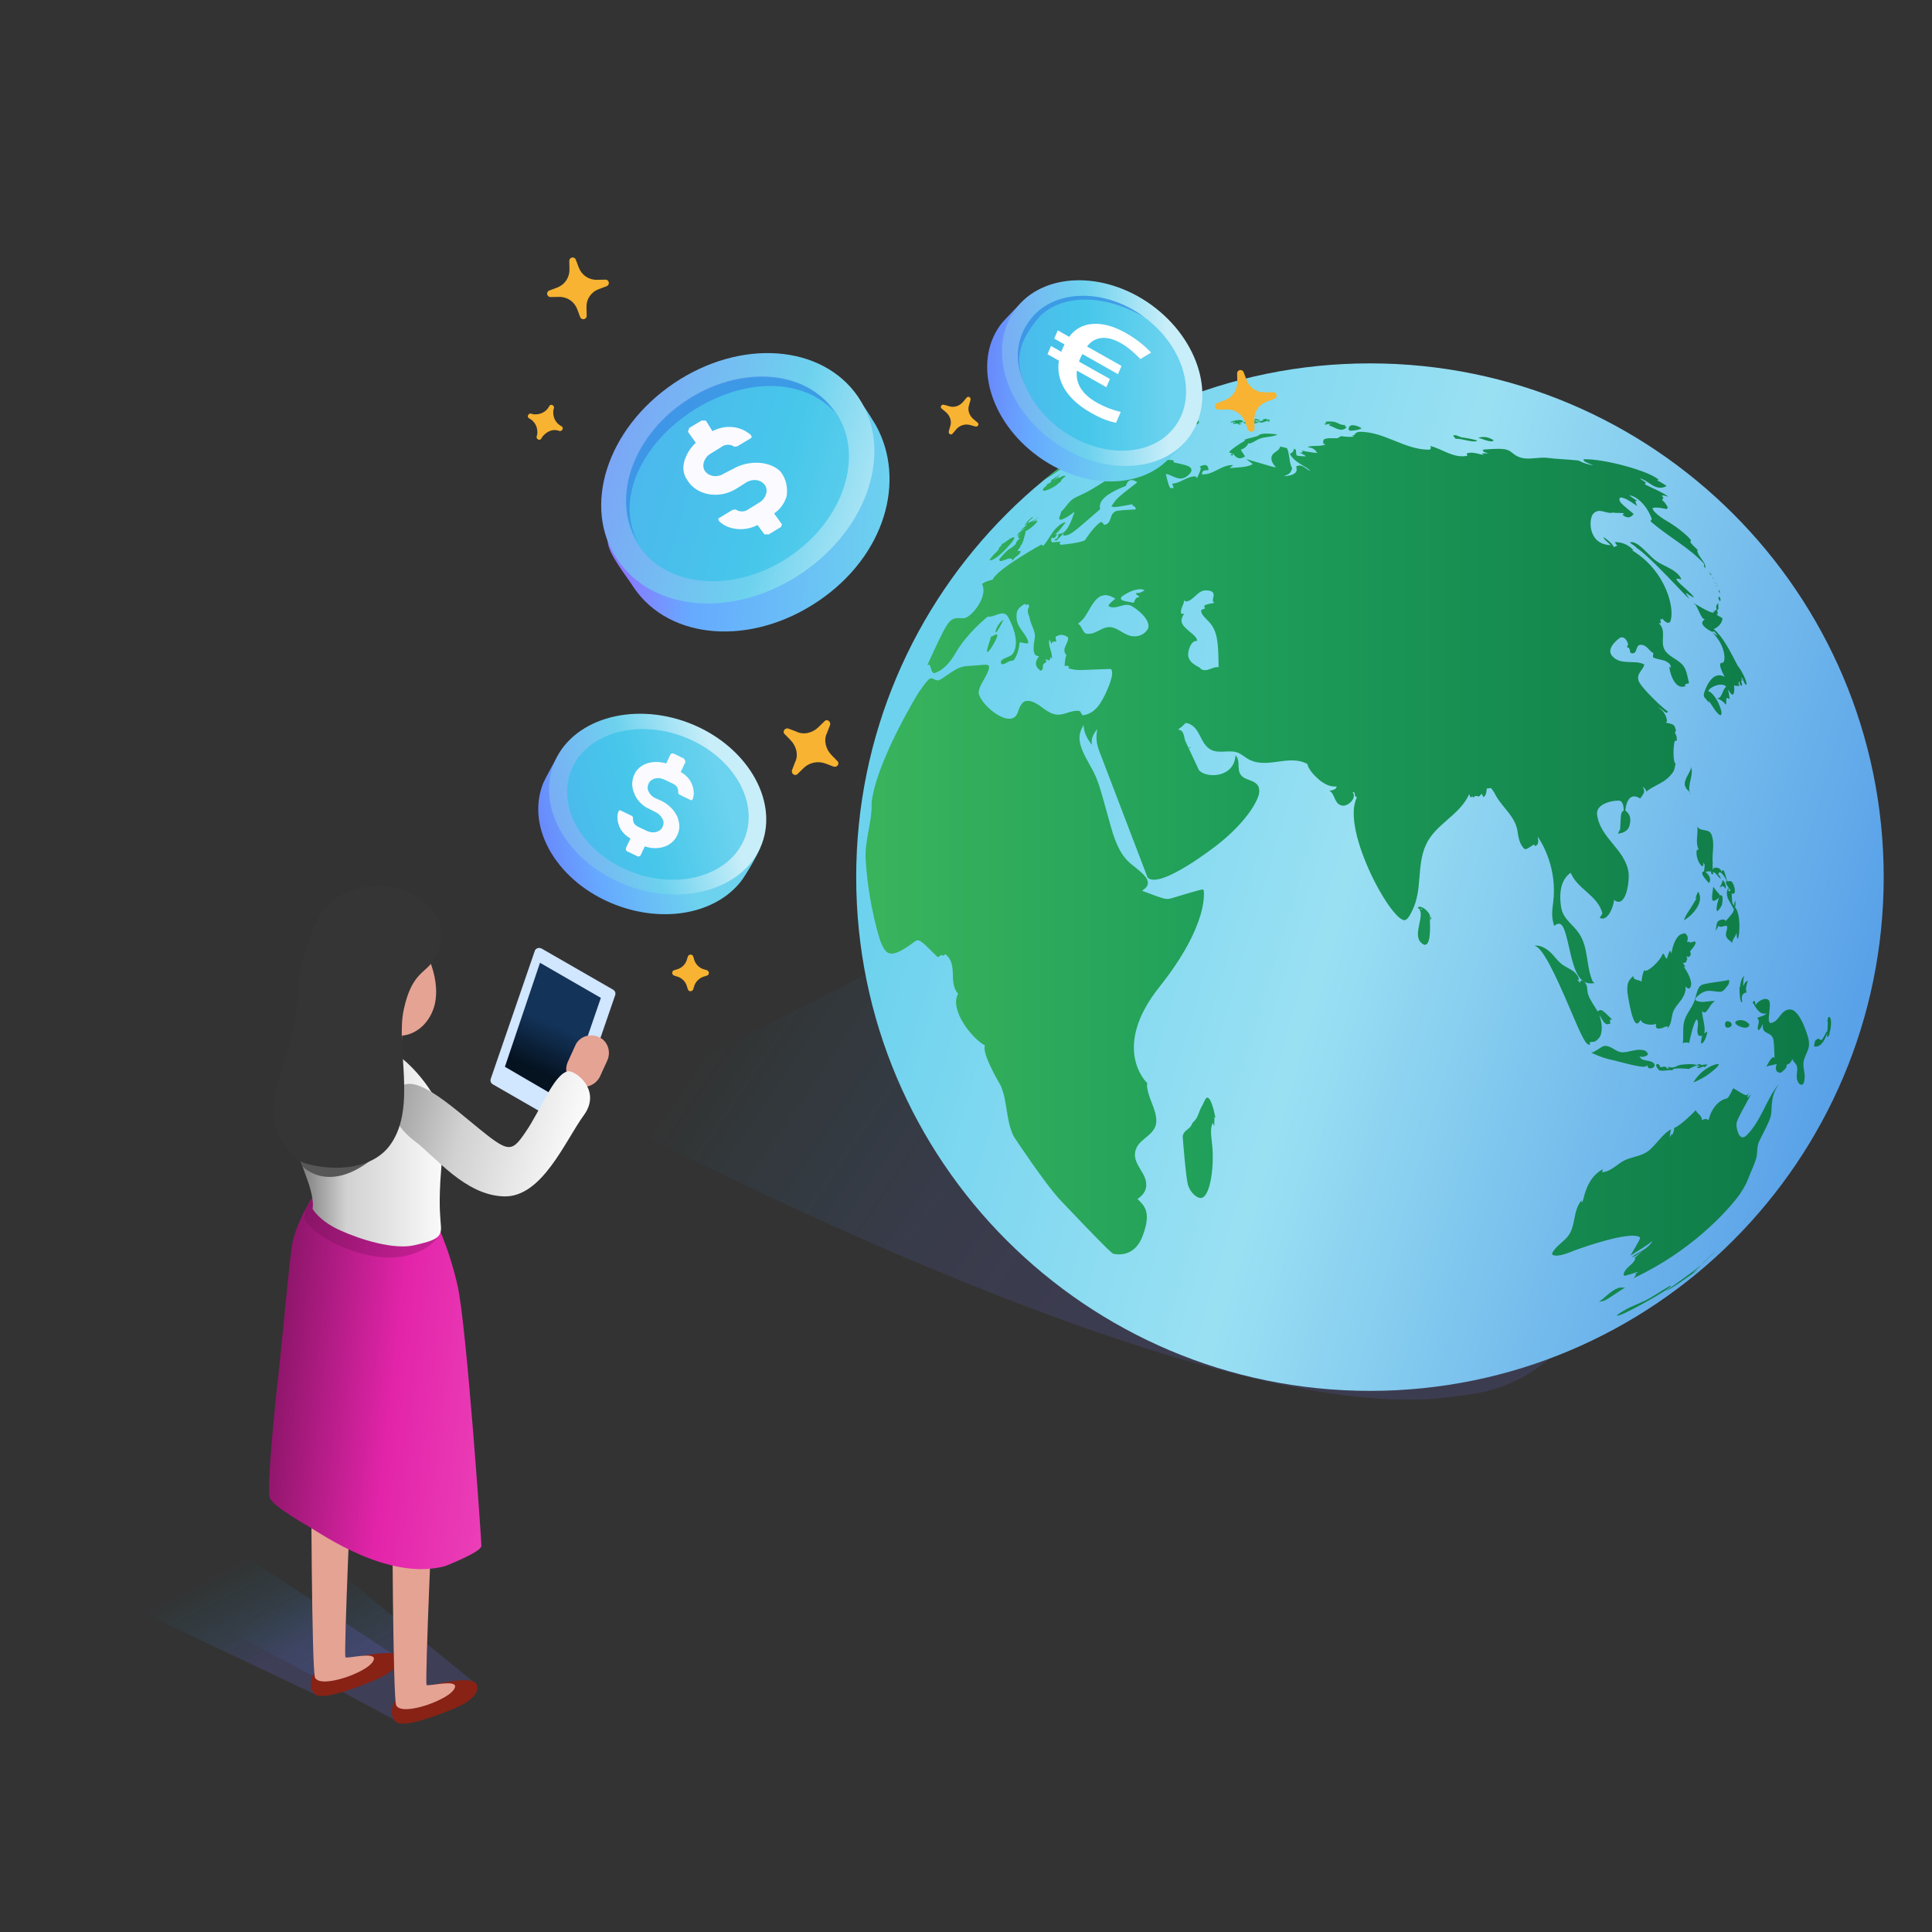 <?xml version="1.0" encoding="utf-8"?>
<!-- Generator: Adobe Illustrator 26.2.1, SVG Export Plug-In . SVG Version: 6.00 Build 0)  -->
<svg version="1.1" id="Layer_1" xmlns="http://www.w3.org/2000/svg" xmlns:xlink="http://www.w3.org/1999/xlink" x="0px" y="0px"
	 viewBox="0 0 120 120" style="enable-background:new 0 0 120 120;" xml:space="preserve">
<rect x="0" y="0" width="120" height="120" fill="#333333" stroke="none"/>
<style type="text/css">
	.st0{opacity:0.8;fill:url(#SVGID_1_);enable-background:new    ;}
	.st1{fill:url(#SVGID_00000182499193656980936830000007666974957367500182_);}
	.st2{fill:url(#SVGID_00000130608056564354858600000003439974177559444137_);}
	.st3{fill:url(#SVGID_00000176735958738329509000000017114953458841752211_);}
	.st4{fill:url(#SVGID_00000015324708874309465190000011901068880475170220_);}
	.st5{opacity:0.6;fill:#2DBFE7;enable-background:new    ;}
	.st6{opacity:0.6;fill:url(#SVGID_00000180350380531361020340000000351335342352905856_);enable-background:new    ;}
	.st7{opacity:0.6;fill:#367FE2;enable-background:new    ;}
	.st8{fill:#FFFFFF;}
	.st9{fill:url(#SVGID_00000046336513014611493450000005931621110514851504_);}
	.st10{fill:url(#SVGID_00000013158806728453953000000003153869905981231017_);}
	.st11{fill:#FBFBFF;}
	.st12{fill:#D1E6FF;}
	.st13{fill:url(#SVGID_00000033330683687211166530000012412314976901780905_);}
	.st14{fill:url(#SVGID_00000034776981915027737130000003239219640734169496_);}
	.st15{fill:url(#SVGID_00000072995612420796528990000003191611836799582853_);}
	.st16{fill:#872215;}
	.st17{fill:#E5A394;}
	.st18{fill:url(#SVGID_00000052104327516605093770000007300802003937801360_);}
	.st19{opacity:0.3;fill:#6B1050;enable-background:new    ;}
	.st20{fill:url(#SVGID_00000145043464612748900580000013953587634196351151_);}
	.st21{fill:#575757;}
	.st22{fill:url(#SVGID_00000158725319632642836660000002732269188030279824_);}
	.st23{fill:url(#SVGID_00000049916324075598029430000013471950080382468537_);}
	.st24{fill:#FABDAB;}
	.st25{fill:#D3958B;}
	.st26{fill:#353535;}
	.st27{fill:#F7B331;}
	.st28{fill:url(#SVGID_00000042727619473700205090000008994230745525638279_);}
	.st29{fill:url(#SVGID_00000027594402984999662790000011528776110031240603_);}
	.st30{opacity:0.6;fill:url(#SVGID_00000167390903520921989750000005427411816504591269_);enable-background:new    ;}
</style>
<linearGradient id="SVGID_1_" gradientUnits="userSpaceOnUse" x1="73.364" y1="48.076" x2="37.936" y2="72.168" gradientTransform="matrix(1 0 0 -1 0 122)">
	<stop  offset="0.043" style="stop-color:#6C68E6;stop-opacity:0.2"/>
	<stop  offset="0.281" style="stop-color:#5C73E4;stop-opacity:0.161"/>
	<stop  offset="0.503" style="stop-color:#338EE0;stop-opacity:0.084"/>
	<stop  offset="0.686" style="stop-color:#00B1DB;stop-opacity:0"/>
</linearGradient>
<path class="st0" d="M37.13,69.02l29.49-15.05L95.5,69.24c7.13,5.07,4.34,16.26-4.34,17.39l-1.65,0.21
	C73.29,88.46,37.13,69.02,37.13,69.02z"/>
<linearGradient id="SVGID_00000054241043602151823550000000955589701663839618_" gradientUnits="userSpaceOnUse" x1="56.165" y1="76.066" x2="132.502" y2="53.523" gradientTransform="matrix(1 0 0 -1 0 122)">
	<stop  offset="0.014" style="stop-color:#6DD2EE"/>
	<stop  offset="0.364" style="stop-color:#9AE0F3"/>
	<stop  offset="1" style="stop-color:#367FE2"/>
</linearGradient>
<path style="fill:url(#SVGID_00000054241043602151823550000000955589701663839618_);" d="M85.09,86.39
	c17.62,0,31.91-14.29,31.91-31.91c0-17.62-14.29-31.91-31.91-31.91S53.18,36.85,53.18,54.48C53.18,72.1,67.47,86.39,85.09,86.39z"/>
<linearGradient id="SVGID_00000079484732389713565260000004440890791444361653_" gradientUnits="userSpaceOnUse" x1="53.785" y1="68.265" x2="113.725" y2="68.265" gradientTransform="matrix(1 0 0 -1 0 122)">
	<stop  offset="0.014" style="stop-color:#39B35C"/>
	<stop  offset="0.364" style="stop-color:#1F9F5A"/>
	<stop  offset="1" style="stop-color:#0D7846"/>
</linearGradient>
<path style="fill:url(#SVGID_00000079484732389713565260000004440890791444361653_);" d="M105.18,37.45
	c0.33,0.18,0.63,0.38,0.97,0.53c0.37,0.16,0.31,0.01,0.28-0.08c0.03,0.03,0.05,0.07,0.08,0.1c0.01-0.06,0.02-0.11,0.12-0.14
	l-0.01-0.02c-0.04-0.21-0.04-0.21,0.11-0.39c-0.02,0.14,0.02,0.27-0.01,0.41c-0.02,0-0.04,0.01-0.06,0.02c0,0,0,0-0.01,0
	c0.05,0.2,0.04,0.22,0.02,0.28c-0.02,0-0.04,0-0.06-0.01c0,0,0,0-0.01-0.01c0.1,0.13,0.27,0.16,0.39,0.27
	c-0.01,0.08-0.07,0.47-0.55,0.66c0.57,0.48,0.98,1.29,1.56,2.41c-0.04-0.09-0.04-0.09-0.05-0.12c0.01,0.01,0.53,0.75,0.53,1.16
	c-0.01,0.01-0.01,0.01-0.02,0.02c-0.17-0.1-0.15-0.32-0.28-0.45c-0.01,0.01-0.01,0.02-0.02,0.03c0.02,0.07,0.06,0.12,0.07,0.19
	c-0.05-0.05-0.05-0.05-0.09-0.04c0.01,0.11,0.09,0.21,0.05,0.33c-0.06-0.01-0.19-0.13-0.12-0.22c-0.01-0.01-0.04-0.03-0.06-0.03
	c-0.03,0.04-0.05,0.07,0.03,0.27c-0.06-0.02-0.08-0.02-0.17-0.02c0,0,0,0,0,0s0,0,0,0s0,0,0,0c0,0,0,0,0,0c0,0,0,0,0,0s0,0,0,0
	s0,0,0,0s0,0,0,0c-0.1,0-0.11-0.01-0.17-0.03c0.01,0.06,0.04,0.23,0,0.45c0,0,0,0,0,0c-0.06,0.25-0.19,0.06-0.24,0
	c-0.05-0.07-0.07-0.11-0.13-0.21c0.01,0.07,0.03,0.14,0.04,0.21c0,0.02,0.01,0.04,0.01,0.05c0.02,0.12,0.04,0.24,0.06,0.36
	c-0.11-0.08-0.17-0.1-0.2-0.05c-0.02,0.03-0.02,0.11-0.02,0.16c0,0.14,0,0.17-0.02,0.23c-0.18-0.22-0.35-0.33-0.56-0.39
	c0.18-0.01,0.25-0.12,0.35-0.36c0.09-0.21,0.12-0.29,0.23-0.37c-0.25-0.3-1.01-0.01-1.12,0.28c0.07,0.02,0.09,0.03,0.17,0.09
	c0.37,0.31,0.59,0.91,0.64,1.14c0.06,0.32-0.08,0.27-0.11,0.24c-0.29-0.22-0.42-0.56-0.65-0.83c-0.01-0.02-0.01-0.02-0.02-0.02
	c-0.01,0.01-0.01,0.02-0.02,0.1c-0.03-0.09-0.05-0.12-0.16-0.24c-0.13-0.13-0.15-0.21-0.1-0.39c0.08-0.24,0.49-1.42,1.27-0.98
	c-0.45-0.86-0.25-0.87-0.14-0.87c0.23,0,0.23-1.07-0.62-1.88c0.11,0.08,0.23,0.12,0.33,0.21c-0.05-0.08-0.05-0.08-0.24-0.31
	c0,0,0,0.01,0,0.03c-0.03,0.03-0.04,0.04-0.16,0c-0.01,0-0.92-0.46-0.4-0.74c-0.06-0.02-0.14-0.08-0.17-0.13
	c-0.16-0.25-0.25-0.54-0.41-0.79C105.25,37.52,105.21,37.48,105.18,37.45z M72.52,26.95c0.09-0.01,0.19-0.06,0.43-0.18
	c0.29-0.15,0.33-0.16,0.39-0.15c0.01,0.03,0,0.09-0.22,0.21c0.05,0.03,0.11,0.02,0.29-0.02c0.14-0.03,0.15-0.03,0.23-0.04
	c0.03-0.09,0.03-0.11,0-0.16c-0.05-0.07-0.14-0.08-0.21-0.13c0.13-0.01,0.37-0.02,0.79-0.09c0.34-0.06,0.23-0.24,0.23-0.24
	c-0.04-0.03-0.13-0.03-0.18-0.02c-0.34,0.02-0.65,0.12-0.74,0.17c0,0,0,0.01,0,0.01c-0.05,0.01-0.1,0-0.14,0.02
	c-0.02,0.01-0.02,0.04-0.05,0.04c0.03,0.01,0.04,0.02,0.1,0.02c-0.02,0.01-0.04,0.02-0.06,0.03c-0.09-0.04-0.17-0.01-0.29,0.11
	c-0.01-0.05-0.08-0.09-0.04-0.15c-0.04,0.02-0.16,0.07-0.26,0.03c-0.01-0.01-0.03,0-0.04,0c-0.05,0.03-0.07,0.1-0.12,0.12
	c0.01-0.03,0.01-0.03,0-0.05c-0.04,0-0.1,0.1-0.09,0.12c0.03,0.04,0.05,0,0.08-0.06c0.13,0.04,0.27-0.02,0.4,0.03
	c-0.59,0.23-0.59,0.23-0.62,0.27C72.38,26.91,72.51,26.95,72.52,26.95z M64.92,29.79c0.19-0.12,1.05-0.71,1.06-0.72
	c-0.01,0.01-0.02,0.02-0.03,0.03c0.1-0.01,0.12-0.02,0.41-0.18h0c0.28-0.18,0.68-0.16,0.86-0.51c-0.08,0.01-0.15,0.04-0.22,0.06
	c0.14-0.08,0.28-0.17,0.43-0.25c-0.06,0.06-0.12,0.11-0.18,0.16c0.11-0.02,0.4-0.2,0.42-0.23c-0.03,0.01-0.06,0.03-0.09,0.04
	c0.09-0.05,0.18-0.1,0.26-0.16c-0.03,0.01-0.06,0.03-0.09,0.05c0.01-0.01,0.01-0.01,0.38-0.35c0.04,0.01,0.14,0.03,0.19-0.08
	c0,0.01,0.01,0.03,0.01,0.04c0.14,0.04,0.21-0.09,0.31-0.12c-0.06,0-0.06,0-0.15,0.05c0.24-0.15,0.25-0.15,0.45-0.19
	c0.25-0.08,0.4-0.3,0.63-0.41c-0.01,0-0.03,0.01-0.04,0.01c0-0.01,0-0.03,0-0.05c0.15-0.09,0.35-0.06,0.48-0.18
	c-0.01,0-0.03,0-0.04,0c0.05-0.03,0.11-0.04,0.15-0.08c-0.03,0-0.03,0-0.17,0.04c0.53-0.28,1.11-0.42,1.65-0.64
	c0.04-0.02,0.09-0.04,0.12-0.05c-0.2-0.05-0.2-0.05-0.88,0.19c0.2-0.31,0.74-0.04,0.87-0.5c-0.03-0.01-0.07-0.02-0.1-0.02
	c-0.15,0.02-0.35,0.08-0.43,0.11c-0.01,0.01-0.02,0.01-0.03,0.02l0.02-0.01l-0.01,0l-0.02,0.01c0,0-0.01,0-0.01,0l0.01,0l0,0l0,0
	c0.01-0.01,0.03-0.01,0.04-0.02c-0.23,0.06-0.23,0.06-0.48,0.19c0.04-0.03,0.04-0.03,0.13-0.09c-0.06,0.02-0.12,0.06-0.18,0.09
	c0.01-0.01,0.03-0.02,0.04-0.02c-0.03,0.01-0.07,0.03-0.1,0.05c0.03-0.02,0.07-0.04,0.1-0.06c-0.07,0.04-0.17,0.08-0.26,0.13
	c-1.46,0.76-2.86,1.63-4.18,2.59c-0.74,0.54-1.46,1.12-2.15,1.73c0.31-0.27,0.9-0.77,1.08-0.88C65.09,29.65,65,29.72,64.92,29.79z
	 M105.21,37.1c-0.09-0.14-0.18-0.23-0.6-0.61c-0.38-0.34-0.45-0.42-0.48-0.51c0-0.01,0.01-0.02,0.01-0.03
	c0.06-0.01,0.09-0.02,0.29,0.05c-0.05-0.15-0.1-0.26-0.35-0.46c-0.37-0.3-0.83-0.43-1.21-0.7c-0.39-0.29-0.68-0.68-1.07-0.97
	c-0.12-0.09-0.31-0.21-0.47-0.2c-0.04,0-0.05,0.01-0.09,0.02c0.12,0.14,0.3,0.19,0.41,0.34c0,0,0,0,0,0
	c0.59,0.37,1.88,1.73,2.5,2.38c0.54,0.57,0.67,0.7,0.79,0.79c-0.1-0.14-0.16-0.22-0.23-0.37c0.04,0.01,0.04,0.01,0.18,0.11
	C105.06,37.04,105.18,37.12,105.21,37.1z M76.44,28.24c0.01,0.02,0.02,0.04,0.1,0.06c0.02-0.01,0.04-0.04,0.05-0.05
	c-0.01-0.01-0.02-0.03-0.03-0.04c0.01-0.02,0.02-0.03,0.03-0.04c0.21,0.32,0.45,0.38,0.74,0.18c-0.07-0.15-0.2-0.27-0.26-0.42
	c0.21-0.06,0.4-0.22,0.46-0.4c0.11,0.05,0.24-0.03,0.56-0.21c0.34-0.2,0.75-0.15,1.11-0.27c0.04-0.01,0.1-0.04,0.15-0.06
	c-0.25-0.04-0.5-0.06-0.75-0.06c-0.14,0.01-0.21,0.01-0.32,0.05c-0.07,0.02-0.12,0.09-0.2,0.11c-0.26,0.09-0.53,0.12-0.78,0.22
	c0.04,0.06,0.02,0.08-0.16,0.17c-0.01,0-0.81,0.51-0.79,0.62c0.06,0.04,0.14,0.03,0.2,0.08C76.47,28.21,76.46,28.21,76.44,28.24z
	 M105.08,42.47c0,0.01,0.01,0.01,0.01,0.02C105.09,42.48,105.08,42.48,105.08,42.47C105.08,42.47,105.08,42.47,105.08,42.47z
	 M62.76,34.06c-0.24,0.16-0.24,0.16-0.68,0.65c0,0-0.04,0.14,0.08,0.14c0.08,0,0.18-0.06,0.23-0.09c-0.05,0.04-0.07,0.06-0.11,0.08
	c0.5-0.25,0.6-0.14,0.63-0.01c0.06-0.21,0.29-0.28,0.41-0.43c0.16-0.2,0.01-0.18-0.07-0.18c-0.04,0-0.05,0-0.07,0
	c0.09-0.11,0.24-0.28,0.21-0.35c0.12,0.04,0.31-0.81,0.31-0.83c0-0.01-0.02-0.02-0.03-0.03c0.28-0.12,0.74-0.52,0.76-0.66
	c-0.04-0.04-0.1-0.02-0.34,0.09c0.41-0.3,0.41-0.3,0.51-0.41c-0.03,0.03-0.07,0.07-0.11,0.1c-0.35,0.26-0.59,0.33-0.66,0.35
	c0.02-0.03,0.04-0.06,0.05-0.09c0,0-0.01,0-0.01,0c0.13-0.1,0.22-0.18,0.3-0.28c-0.06,0-0.09,0.03-0.21,0.14
	c-0.18,0.15-0.18,0.15-0.18,0.16c-0.11,0.09-0.18,0.19-0.2,0.21c0.07-0.06,0.13-0.14,0.2-0.2c0,0,0,0.01,0,0.02
	c0,0,0.01,0.01,0.01,0.01c0.02,0,0.02,0,0.04-0.02c-0.13,0.12-0.19,0.23-0.19,0.23c0.03,0.01,0.05-0.01,0.07-0.06c0,0,0,0.01,0,0.01
	c0.02,0,0.04,0,0.12-0.05c0,0-0.47,0.4-0.5,0.43c0,0,0.27-0.15,0.37-0.23c-0.07,0.07-0.07,0.07-0.27,0.24
	c0.02-0.01,0.04-0.03,0.05-0.05c-0.19,0.13-0.19,0.13-0.31,0.26c0.05-0.04,0.09-0.06,0.14-0.11c-0.03,0.03-0.11,0.11-0.14,0.19
	c0.02,0,0.05,0,0.29-0.23c-0.19,0.21-0.22,0.25-0.23,0.33c0.03,0.03,0.03,0.03,0.14,0.03c-0.1,0.07-0.24,0.22-0.27,0.31
	c0,0,0.01,0.01,0.01,0.01c0.01,0,0.02-0.01,0.03-0.01C63.01,33.89,62.95,33.93,62.76,34.06z M106.83,36.81
	c0-0.02-0.02-0.08-0.06-0.17c0,0,0-0.01-0.01-0.01c0,0,0,0.01,0,0.01c0,0.02-0.01,0.07,0,0.11c-0.01,0-0.02-0.01-0.02-0.01
	C106.77,36.77,106.83,36.85,106.83,36.81z M66.22,29.55c-0.07,0.02-0.15-0.01-0.22,0.02c-0.1,0.04-0.15,0.08-0.27,0.19
	c0.06-0.07,0.09-0.09,0.09-0.12c-0.04-0.02-0.2,0.07-0.42,0.24c0.36-0.32,0.4-0.37,0.42-0.41c0,0-0.01,0-0.01,0
	c-0.05,0.04-0.13,0.1-0.23,0.19c0.02-0.03,0.02-0.03,0.03-0.04c-0.01,0-0.03-0.01-0.2,0.15c0,0,0.01-0.01,0.01-0.02
	c-0.01,0-0.02,0-0.14,0.08c0.01,0,0.01,0,0.02,0c0,0.02,0,0.03,0,0.05c0,0,0.01,0,0.01,0.01c-0.02,0.01-0.04,0.03-0.05,0.04
	c-0.01,0.02-0.01,0.02-0.01,0.03c0,0,0.01,0,0.01,0.01c0,0-0.26,0.1-0.26,0.17c0.01,0,0.01,0.01,0.04,0
	c-0.4,0.29-0.22,0.34-0.22,0.34c0.07,0.02,0.36-0.07,0.63-0.24c0.06-0.03,0.13-0.08,0.18-0.12c0.09-0.07,0.17-0.16,0.28-0.22
	c0,0-0.01-0.01-0.01-0.01C65.89,29.84,65.91,29.79,66.22,29.55z M105.11,42.51C105.11,42.51,105.1,42.51,105.11,42.51
	c-0.01-0.01-0.01-0.01-0.01-0.02C105.1,42.5,105.1,42.5,105.11,42.51z M63.94,30.59L63.94,30.59l-0.03,0.02
	c0.06-0.05,0.12-0.11,0.18-0.16C64.03,30.51,63.97,30.56,63.94,30.59z M82.34,26.38C82.34,26.38,82.34,26.37,82.34,26.38
	c0.12-0.04,0.22-0.05,0.42-0.07c-0.15,0.02-0.18,0.05-0.21,0.11c0.22,0.07,0.41,0.21,0.65,0.26c0.2,0.04,0.32-0.04,0.36-0.07
	c0.01-0.01,0.05-0.04,0.09-0.08c0,0,0,0,0,0c-0.01-0.01-0.01-0.01-0.07-0.03c-0.08-0.03-0.07-0.05,0-0.1
	c-0.24,0.01-0.34-0.05-0.47-0.11c-0.15-0.08-0.26-0.11-0.52-0.11c-0.09,0-0.15,0.01-0.24,0.01c0.01,0.06,0.02,0.13-0.11,0.11
	c0.09,0.02,0.15,0.03,0.23,0.04c-0.1,0-0.16,0-0.25-0.01C82.24,26.33,82.29,26.38,82.34,26.38z M90.4,27.24
	c-0.02,0.01-0.02,0.01-0.03,0.01c0.08,0.01,0.16,0,0.24,0.01c0.27,0.03,0.53,0.12,0.81,0.15c0.18,0.02,0.3,0,0.33-0.03
	c-0.03-0.06-0.49-0.13-0.49-0.14c0,0,0,0,0,0c0,0,0,0,0,0c0,0,0,0,0,0c-0.11-0.01-0.23-0.04-0.34-0.06
	c-0.21,0.01-0.37-0.15-0.58-0.15c-0.06,0-0.07,0.02-0.07,0.04C90.29,27.15,90.37,27.17,90.4,27.24z M83.88,26.75
	C83.88,26.75,83.88,26.75,83.88,26.75C83.88,26.75,83.88,26.75,83.88,26.75C83.88,26.75,83.88,26.75,83.88,26.75
	C83.88,26.75,83.88,26.75,83.88,26.75L83.88,26.75L83.88,26.75L83.88,26.75L83.88,26.75c0.34,0,0.55-0.08,0.65-0.12
	c0.01-0.01,0.03-0.01,0.04-0.02c-0.12-0.11-0.4-0.21-0.58-0.2c-0.23,0.01-0.26,0.26-0.19,0.32C83.83,26.75,83.86,26.75,83.88,26.75z
	 M92.76,27.36c0-0.01,0-0.01,0.01-0.02c-0.24-0.15-0.43-0.2-0.68-0.2c-0.1,0.01-0.17,0.02-0.29,0.06c0.03-0.01,0.1,0.02,0.24,0.06
	C92.3,27.36,92.69,27.49,92.76,27.36z M106.31,35.73c0,0,0-0.02-0.01-0.03c-0.02-0.04-0.1-0.14-0.14-0.15c0,0,0,0,0,0
	c0.01,0.02,0.05,0.09,0.08,0.13C106.26,35.7,106.3,35.74,106.31,35.73z M106.58,36.24C106.58,36.24,106.58,36.24,106.58,36.24
	c0-0.02-0.03-0.03-0.05-0.04v0.01C106.54,36.26,106.57,36.25,106.58,36.24z M106.81,37.08c0,0,0-0.01-0.01-0.01
	c-0.02-0.01-0.02-0.01-0.03,0c-0.03,0.01-0.04,0.04-0.03,0.1c0-0.01-0.01-0.01-0.01-0.02c0,0.01,0,0.01,0.08,0.19
	C106.86,37.31,106.9,37.26,106.81,37.08z M106.66,36.4c0.01,0,0.01,0,0.01-0.02c0,0,0,0,0,0c-0.02-0.02-0.05-0.05-0.06-0.04
	C106.61,36.34,106.64,36.4,106.66,36.4z M77.53,26.28c0.01,0.01,0.16,0.04,0.16,0.04c0.05,0.01,0.09,0,0.11-0.01
	c0-0.02,0-0.02-0.02-0.04c0.01,0,0.03-0.01,0.04-0.01c0.14,0.06,0.14,0.06,0.43-0.07c0.03,0.1,0.03,0.1,0.55-0.08
	c-0.01,0.01-0.01,0.03-0.02,0.04c-0.03,0.03-0.04,0.04-0.04,0.05c0.01,0,0.04,0,0.09-0.02l0.02-0.03l0-0.01
	c0.01-0.04,0.01-0.04,0.01-0.06c-0.06-0.03-0.08-0.03-0.23-0.02c0.02-0.02,0.05-0.04,0.07-0.06c-0.1,0-0.19,0.05-0.29,0.06
	c0,0,0.01,0.05,0.1,0.04c-0.06,0.02-0.12,0.03-0.18,0.05h0h0h0c0,0,0,0,0,0h0h0c-0.03,0-0.09,0.01-0.31,0.06
	c0,0.01,0.01,0.02,0.01,0.03c-0.04-0.01-0.07-0.01-0.11-0.01c0.07-0.02,0.11-0.04,0.16-0.06c-0.08-0.02-0.14-0.03-0.24-0.03
	c0.05-0.01,0.13-0.03,0.18-0.04c0.07,0.02,0.22,0.06,0.23-0.01c0-0.01-0.01-0.01-0.02-0.02c-0.04-0.01-0.09,0-0.13-0.02
	c-0.11-0.05-0.12-0.05-0.14-0.04c-0.01,0.01-0.01,0.01,0.01,0.06c-0.14,0.03-0.28,0.09-0.43,0.08l-0.03,0.02
	c0.01,0.02,0.01,0.02,0,0.03c-0.01,0.01-0.02,0.01-0.06-0.01c0,0.02,0,0.02,0.01,0.04c0,0-0.01,0-0.01,0
	c-0.05-0.01-0.1-0.02-0.2-0.01c0,0.03,0,0.04,0,0.07C77.52,26.28,77.52,26.28,77.53,26.28z M106.41,35.9
	c-0.01-0.02-0.02-0.03-0.03-0.04c0,0,0,0,0,0c0,0,0,0,0,0h0c0,0,0,0,0,0s0,0,0,0c0,0,0,0,0,0h0c0,0,0,0,0,0c-0.01,0,0,0.03,0.04,0.1
	C106.43,35.96,106.42,35.93,106.41,35.9z M76.46,26.24c0.07-0.01,0.19-0.03,0.33-0.02c-0.09,0.01-0.09,0.01-0.09,0.02
	c0,0,0,0.01,0.01,0.01c-0.06,0.01-0.1,0.02-0.14,0.02c0.03,0.07,0.12,0.07,0.34,0.02c-0.02,0.01-0.04,0.01-0.05,0.02
	c0.02,0.01,0.04,0.01,0.06,0c-0.02,0.02-0.06,0.07,0.04,0.06c0.05-0.01,0.14-0.03,0.17-0.04c0.01,0,0.01,0,0.02,0
	c-0.06-0.03-0.13-0.03-0.21-0.02c0.03-0.01,0.05-0.02,0.08-0.04c-0.01,0-0.02,0-0.03-0.01c0.07-0.02,0.14-0.04,0.21-0.05
	c0-0.05-0.01-0.12-0.25-0.12c-0.17,0.01-0.35,0.05-0.54,0.13C76.43,26.24,76.45,26.24,76.46,26.24
	C76.46,26.24,76.46,26.24,76.46,26.24z M103.78,79.94c-0.11,0.06-0.21,0.12-0.32,0.18c0.32-0.22,0.32-0.22,0.33-0.26
	c-0.03,0.01-0.06,0.01-0.09,0.02c-0.57,0.32-1.09,0.72-1.69,0.98c-0.85,0.37-0.85,0.37-1.07,0.5c-0.46,0.26-0.5,0.32-0.51,0.36
	c0.21,0.08,2.56-1.25,3.18-1.68C103.67,80.02,103.73,79.97,103.78,79.94z M103.48,80.17c0.15-0.01,1.47-0.9,1.92-1.27
	c0.01-0.01,0.01-0.01,0.02-0.02c-0.1,0.03-0.16,0.13-0.26,0.17c0.03-0.05,0.03-0.05,0.59-0.53c-0.09,0.07-0.17,0.13-0.26,0.2
	c0.04-0.04,0.08-0.07,0.12-0.11C105.07,79.07,103.5,80.16,103.48,80.17z M106.46,77.81c-0.26,0.22-0.5,0.46-0.76,0.69
	c0.03-0.02,0.06-0.05,0.09-0.07c-0.01,0.01-0.02,0.02-0.03,0.04c0.25-0.24,0.5-0.48,0.77-0.71C106.5,77.78,106.48,77.8,106.46,77.81
	z M102.36,29.97C102.36,29.97,102.36,29.97,102.36,29.97C102.36,29.97,102.36,29.97,102.36,29.97
	C102.36,29.97,102.36,29.97,102.36,29.97z M102.35,29.96C102.35,29.97,102.35,29.97,102.35,29.96
	C102.35,29.97,102.35,29.97,102.35,29.96z M61.64,34.77c0.08-0.03,0.51-0.24,1.18-1.06c0.07-0.08,0.28-0.34,0.13-0.34
	c-0.01,0-0.02,0-0.03,0c-0.26,0.09-0.44,0.31-0.69,0.42c-0.05,0.12-0.09,0.17-0.19,0.23c0.05,0.06-0.04,0.16-0.28,0.39
	C61.64,34.55,61.26,34.92,61.64,34.77z M101.49,78.2C101.49,78.2,101.49,78.2,101.49,78.2c0,0-0.01,0.01-0.01,0.01
	C101.48,78.21,101.48,78.2,101.49,78.2z M108.05,74.22c0.02-0.02,0.03-0.04,0.05-0.06l0,0C108.08,74.18,108.06,74.2,108.05,74.22z
	 M105.76,78.48c-0.05,0.04-0.09,0.09-0.14,0.13C105.68,78.56,105.73,78.51,105.76,78.48z M100.94,79.98c-0.08,0-0.15-0.01-0.23-0.01
	c-0.08,0-0.24,0.01-0.51,0.19c-0.32,0.2-0.58,0.48-0.88,0.7c0.36-0.06,0.4-0.09,0.82-0.37c0.39-0.26,0.71-0.47,0.78-0.5
	C100.92,79.98,100.93,79.98,100.94,79.98z M73.84,46.44c0.09,0.02,0.12,0.01,0.12,0c0.01-0.01-0.03-0.03-0.07-0.03
	C73.86,46.41,73.85,46.42,73.84,46.44z M66.16,41.35C66.16,41.35,66.16,41.35,66.16,41.35L66.16,41.35z M61.57,39.48l0,0.01
	c-0.01,0.05-0.03,0.1-0.08,0.27c-0.1,0.31-0.28,0.82-0.13,0.73c0.13-0.09,0.38-0.51,0.5-0.77c0.15-0.32,0.06-0.32,0.03-0.32
	c-0.02,0-0.07,0.02-0.21,0.09C61.57,39.56,61.57,39.55,61.57,39.48z M58.03,40.48c0,0,0.01-0.01,0.01-0.01
	C58.03,40.47,58.03,40.47,58.03,40.48z M61.87,39.3c0.05-0.07,0.19-0.27,0.34-0.57c0.05-0.11,0.09-0.2,0.1-0.23
	c-0.01,0-0.02,0.01-0.03,0.01c-0.19,0.14-0.39,0.49-0.38,0.52C61.83,39.17,61.82,39.23,61.87,39.3z M105.59,55.84
	c0.02-0.23-0.07-0.38-0.12-0.46c-0.01,0.01-0.01,0.03-0.02,0.04c-0.06,0.13-0.15,0.35-0.12,0.4c0.02-0.01,0.03-0.01,0.09-0.09
	c-0.27,0.45-0.56,0.92-0.59,0.95l-0.04,0.06c-0.09,0.15-0.14,0.25-0.2,0.42C104.99,56.95,105.55,56.38,105.59,55.84z M107.39,61.06
	c0.02-0.06,0.01-0.14,0-0.2c-0.05,0.01-0.12,0.03-0.17,0.04c-0.46,0.09-0.93,0.12-1.39,0.23c-0.13,0.03-0.22,0.09-0.28,0.17
	c-0.04,0.05-0.06,0.1-0.08,0.14c-0.1,0.23-0.14,0.47-0.22,0.71c-0.15,0.45-0.5,0.79-0.63,1.25c-0.13,0.46-0.03,0.93-0.1,1.39
	c0.15-0.05,0.27-0.05,0.4-0.01c0-0.01,0.25-1.27,0.46-1.47c0.09,0.13,0.11,0.15,0.06,0.57c-0.07,0.58,0.24,0.47,0.3,0.45
	c-0.03,0.06-0.1,0.25-0.08,0.47c0.01,0.01,0.02,0.01,0.04,0.02c0.18-0.09,0.34-0.56,0.34-0.74c-0.07,0.02-0.11,0.05-0.18,0.11
	c0.08-0.48-0.13-0.93-0.14-1.4c0.3,0.38,0.46-0.51,0.82-0.6c0,0,0,0,0,0c-0.39-0.07-0.78,0.15-1.16-0.03
	c-0.15-0.07-0.09-0.19,0.22-0.42c0.34-0.24,0.55-0.22,0.97-0.16c0.37,0.05,0.39,0.02,0.55-0.13c-0.02,0.02-0.04,0.06-0.06,0.08
	C107.36,61.16,107.36,61.16,107.39,61.06z M108.07,63.36c-0.17,0.01-0.42,0.1-0.21,0.28c0.03,0.02,0.06,0.05,0.08,0.06
	c-0.01,0.01-0.01,0.01-0.02,0.02c0,0,0,0,0,0c0.01,0,0.01,0,0.02-0.02c0.3,0.16,0.6,0.18,0.69,0.03c0.06-0.1-0.02-0.19-0.04-0.2
	c0,0.04,0.04,0.08,0.05,0.11C108.48,63.36,108.14,63.36,108.07,63.36z M106.41,55.08C106.41,55.08,106.41,55.07,106.41,55.08
	C106.41,55.08,106.41,55.08,106.41,55.08z M106.55,62.2c-0.01-0.01-0.02-0.01-0.02-0.01C106.54,62.19,106.55,62.19,106.55,62.2z
	 M106.36,55.9c0.07,0.16,0.37-0.11,0.37-0.11c0.05-0.05,0.08-0.1,0.09-0.14c0.01-0.07-0.02-0.1-0.11-0.2
	c-0.18-0.21-0.23-0.27-0.26-0.33c-0.01,0.01-0.02,0-0.04-0.04c0,0,0,0.01,0,0.01c0,0.03-0.01,0.06-0.02,0.18
	C106.36,55.46,106.31,55.79,106.36,55.9z M105.41,66.17l0.15,0.04c0,0.01-0.01,0.02-0.01,0.03c-0.05,0.01-0.12,0.03-0.17,0.04
	c0.03,0.03,0.03,0.03,0.14,0.07l0.01-0.01c0.11-0.03,0.2-0.08,0.31-0.11c-0.01,0.02-0.02,0.04-0.02,0.05
	c0.04-0.01,0.1-0.01,0.13-0.04c0.04-0.03,0.04-0.08,0.08-0.11c0.01-0.01,0.02-0.01,0.03-0.01c-0.01,0-0.02-0.01-0.02-0.01
	c0,0,0,0,0,0c-0.05-0.01-0.09,0.02-0.14,0.01c-0.1,0.01-0.15,0.02-0.21,0.04c-0.12-0.13-0.29-0.01-0.29-0.01
	c-0.3-0.09-0.77-0.05-1.02-0.01c-0.16,0.03-0.3,0.13-0.46,0.16c-0.12,0.02-0.23-0.03-0.35-0.04c0.03,0.04,0.05,0.06,0.1,0.08
	c-0.1,0.07-0.14,0.02-0.22-0.09c-0.18,0-0.26,0.03-0.31,0.05c-0.06-0.18-0.15-0.22-0.19-0.22c-0.17,0.05-0.06,0.2,0.11,0.41
	l0.01-0.01c0.27,0.07,0.54-0.05,0.82,0c-0.08-0.2,0.95-0.09,0.96-0.09c0,0.01-0.01,0.02-0.02,0.03
	C105.03,66.34,105.21,66.22,105.41,66.17z M100.3,65.88c0,0,0.01,0,0.01,0c-0.57-0.12-0.93-0.24-1.47-0.49
	c0.29-0.09,0.5-0.31,0.78-0.42c0.46-0.07,0.74,0.41,1.19,0.39c0.38-0.01,0.75-0.19,1.14-0.15c0.03,0,0.06,0.01,0.09,0.01
	c0.26,0.05,0.29,0.18,0.32,0.29c-0.15,0.1-0.31,0.18-0.53,0.1c0.11,0.18,0.13,0.21,0.48,0.27c0.53,0.08,0.47,0.29,0.44,0.35
	c-0.01,0.01-0.02,0.03-0.02,0.04c-0.07,0.08-0.41,0.21-0.41-0.13C102.24,66.37,101.75,66.25,100.3,65.88
	C100.3,65.88,100.3,65.88,100.3,65.88z M101.8,65.6C101.8,65.6,101.8,65.6,101.8,65.6C101.8,65.6,101.8,65.6,101.8,65.6z
	 M100.34,65.88c0.02,0,0.06,0,0.07,0l0,0c0,0,0,0,0,0c-0.01-0.01-0.09-0.01-0.1-0.01C100.31,65.87,100.31,65.87,100.34,65.88z
	 M106.75,66.14c0.03-0.06-0.03-0.05-0.1-0.05c-0.82,0.19-1.34,0.89-1.47,1.14c0.05-0.02,0.16-0.05,0.53-0.25c0,0,0,0,0,0
	C106.05,66.81,106.68,66.31,106.75,66.14z M103.44,63.77c0,0,0.31-0.1,0.06,0.21c0.07-0.08,0.16-0.21,0.21-0.31
	c0.14-0.29,0.11-0.62,0.25-0.91c0.17-0.35,0.49-0.6,0.64-0.96c0.11-0.25,0.1-0.36,0.09-0.54c0.2,0.25,0.29,0.11,0.32,0.03
	c0.07-0.18,0.05-0.56-0.44-1.27c0.07,0.04,0.07,0.04,0.11,0.06c0-0.02,0-0.02-0.15-0.28c0.07,0.01,0.28,0.01,0.22-0.22
	c0.01,0.01,0.01,0.02,0.02,0.03c0.01,0,0.02-0.01,0.03-0.01c0-0.03-0.01-0.09-0.05-0.22c0.17,0.15,0.28-0.04,0.26-0.17
	c0-0.04-0.02-0.08-0.04-0.12v0l0.01-0.01c0.05-0.06,0.52-0.59,0.26-0.6c-0.09,0-0.26,0.08-0.34,0.11c0.07-0.04,0.07-0.04,0.09-0.08
	c-0.05-0.02-0.05-0.02-0.21-0.01c0.16-0.37-0.11-0.54-0.18-0.54c-0.05,0.02-0.06,0.03-0.1,0.07c0-0.01,0-0.02,0-0.03
	c0,0-0.49,0.03-0.69,1.25c-0.01-0.11-0.02-0.13-0.09-0.2c-0.09,0.18-0.13,0.29-0.18,0.49c-0.16-0.04-0.1-0.27-0.26-0.31
	c-0.19,0.52-1.03,1.22-1.14,1.04c-0.01-0.01-0.01-0.02-0.01-0.03c-0.11,0.27-0.15,0.45-0.17,0.73c-0.16-0.13-0.54-0.07-0.51-0.36
	c-0.29,0.29-0.41,0.41-0.37,1c0,0.02,0.26,1.94,0.59,1.96c0.1,0.01,0.19-0.15,0.24-0.23c0.06,0.32,0.76,0.36,0.96,0.25
	C102.74,64.05,103.23,63.87,103.44,63.77z M102.32,49.2c-0.01,0.01-0.02,0.02-0.02,0.04C102.31,49.23,102.31,49.22,102.32,49.2
	C102.32,49.2,102.32,49.2,102.32,49.2C102.32,49.2,102.32,49.2,102.32,49.2z M104.86,48.09c0.13-0.24,0.18-0.34,0.16-0.44
	c0-0.01-0.01-0.02-0.01-0.02c0.03,0.04,0.06,0.11,0.07,0.24c0.01,0.18-0.04,0.4-0.08,0.59c-0.08,0.36-0.11,0.56-0.05,0.75
	c-0.1-0.13-0.1-0.13-0.2-0.2c0,0,0.01,0.01,0.02,0.01c-0.03-0.03-0.03-0.03-0.04-0.04c0.01,0.01,0.03,0.01,0.04,0.02
	C104.55,48.76,104.63,48.51,104.86,48.09z M104.83,49.08l-0.05-0.05c0,0,0,0,0,0.01l0.04,0.03L104.83,49.08z M104.83,49.06
	l-0.02-0.02c0,0,0,0,0,0L104.83,49.06z M105.05,49.35C105.05,49.35,105.05,49.35,105.05,49.35c-0.03-0.04-0.06-0.09-0.1-0.13
	c0,0,0,0,0,0.01C104.97,49.26,104.99,49.31,105.05,49.35z M98.9,65.32C98.9,65.32,98.9,65.32,98.9,65.32
	c-0.02-0.03-0.03-0.04-0.04-0.04c0,0,0,0,0,0.01C98.86,65.3,98.88,65.34,98.9,65.32z M95.3,58.72C95.3,58.72,95.3,58.72,95.3,58.72
	C95.3,58.72,95.3,58.72,95.3,58.72C95.3,58.72,95.3,58.72,95.3,58.72z M99.12,61.05C99.12,61.05,99.12,61.05,99.12,61.05
	C99.12,61.05,99.12,61.05,99.12,61.05z M95.34,52.55c-0.02-0.03-0.05-0.07-0.06-0.1c-0.55,0.36-0.55,0.36-0.71,0.15
	c-0.22-0.29-0.28-0.73-0.31-0.94c-0.12-0.91-0.87-1.44-1.3-2.16c-0.05-0.08-0.11-0.2-0.16-0.29c-0.05-0.08-0.13-0.18-0.19-0.26
	c-0.08,0.01-0.18,0.02-0.26,0.02c-0.05,0.38-0.05,0.38-0.2,0.55c-0.04-0.06-0.09-0.15-0.13-0.22c-0.04,0.06-0.1,0.13-0.16,0.17
	c-0.07-0.02-0.17-0.03-0.25-0.03c-0.02,0.03-0.06,0.07-0.08,0.11c-0.02-0.03-0.06-0.06-0.08-0.08c-0.03,0.02-0.07,0.04-0.1,0.06
	c-0.05-0.05-0.09-0.15-0.09-0.22c-0.58,1.34-2.12,1.86-2.71,3.2c-0.57,1.29-0.19,2.76-0.83,4.04c-0.09,0.19-0.22,0.47-0.4,0.58
	c-0.74,0.44-4.08-5.59-3.04-7.6c-0.03-0.02-0.08-0.05-0.11-0.08c-0.01-0.07-0.03-0.16-0.05-0.23c-0.03-0.01-0.08-0.02-0.11-0.03
	c0.02,0.04,0.06,0.1,0.07,0.14c0.09,0.37-0.4,0.75-0.69,0.71c-0.54-0.08-0.44-0.71-0.82-0.93c0.37-0.04,0.42-0.15,0.46-0.26
	c-0.32,0.02-0.6-0.04-1.04-0.37c-0.67-0.56-0.76-0.91-0.79-1.03c-1.21-0.65-2.58,0.42-3.78-0.37c-0.12-0.08-0.27-0.19-0.39-0.26
	c-0.56-0.33-1.22,0.03-1.79-0.24c-0.72-0.35-0.65-1.38-1.45-1.65c-0.05-0.02-0.12-0.01-0.16-0.02c0,0-0.17,0.21-0.46,0.4
	c0,0,0,0,0,0s0,0,0,0c0.28,0.07,0.32,0.13,0.44,0.69l0.86,1.84c0.47,0.52,2.19,0.48,2.27-0.93c0.33,0.35,0.06,0.86,0.33,1.22
	c0.27,0.36,0.82,0.28,1.07,0.68c0.08,0.12,0.09,0.34,0.06,0.48c-0.09,0.47-0.75,1.73-2.57,3.17c-0.04,0.03-3.57,2.81-4.35,2.05
	l-2.93-7.67c-0.03-0.09-0.08-0.2-0.11-0.29c-0.19-0.56-0.14-0.89-0.09-1.27c-0.36,0.48-0.35,0.65-0.34,0.98
	c-0.35-0.48-0.47-0.76-0.51-1.23c-0.36,0.63-0.4,1.1,0.33,2.38c0.55,0.97,0.55,0.97,1.36,3.91c0.35,1.25,0.72,1.92,1.32,2.39
	c0.28,0.22,0.81,0.63,0.93,0.9c0.15,0.36-0.01,0.49-0.3,0.72c1.49,0.56,1.49,0.56,1.86,0.45c1.94-0.58,1.94-0.58,1.96-0.48
	c0.02,0.08,0.34,2.12-2.74,5.99c-3.05,3.83-0.79,5.97-0.76,5.98c-0.01,0.05-0.01,0.11-0.02,0.15c0.05,0.75,0.54,1.38,0.58,2.13
	c0.05,0.94-1.02,1.11-1.27,1.84c-0.33,0.94,0.84,1.5,0.62,2.42c-0.08,0.34-0.36,0.55-0.52,0.66c0.45,0.43,0.88,0.83,0.31,2.32
	c-0.55,1.45-1.81,1.08-1.82,1.08c-0.25-0.11-3.18-3.23-3.31-3.36c-0.92-0.98-2.84-3.88-2.85-3.9c-0.52-1-0.38-2.17-0.83-3.19
	l-0.05-0.09c-0.01-0.02-1.15-1.93-0.92-2.4c-0.75-0.37-2.24-2.19-1.67-3.21c-0.64-0.7,0.03-1.82-0.8-2.46
	c-0.03,0.03-0.07,0.07-0.11,0.1c-0.04-0.01-0.1-0.03-0.14-0.05c-0.05,0.06-0.15,0.12-0.23,0.13c-1.15-1.15-1.15-1.15-1.48-0.91
	c-1.54,1.15-1.73,0.7-2.05-0.03c-0.01-0.02-0.74-2.13-0.93-5.07c-0.08-1.2,0.4-2.34,0.37-3.54c-0.01,0.04-0.02,0.1-0.02,0.15
	c0.18-2.53,2.89-6.96,2.92-7c0.42-0.61,0.61-0.84,0.72-0.89c0.17-0.07,0.28,0.08,0.42,0.1c0.13,0.03,0.18,0.01,0.69-0.35
	c0.47-0.32,0.65-0.42,0.93-0.49c0.12-0.03,0.12-0.03,1.32-0.12c0.27-0.01,0.45-0.01,0.19,0.55c-0.18,0.39-0.48,0.73-0.53,1.18
	c0.12,0.82,2.09,2.38,2.45,1.19c0.17-0.55,0.38-0.66,0.52-0.67c0.06,0,0.14-0.01,0.2,0c0.59,0.11,0.95,0.67,1.53,0.82
	c0.56,0.15,1.05-0.31,1.6-0.19c0.04,0.08,0.11,0.19,0.16,0.26c0.82-0.1,1.18-0.83,1.46-1.42c0.55-1.18,0.36-1.42,0.29-1.46
	c0,0-1.34,0.04-1.63,0.06c-0.57,0.04-0.9-0.07-1.01-0.11c0.02-0.03,0.04-0.08,0.06-0.11c-0.08-0.03-0.2-0.04-0.29-0.04
	c0.04-0.22,0.02-0.45,0.12-0.66c-0.36-0.38,0.15-0.73,0.1-1.1c-0.25-0.17-0.46-0.23-0.77-0.04c-0.01,0.09,0.01,0.21,0.05,0.29
	c-0.08,0-0.19,0.02-0.27,0.04c-0.01,0.04-0.02,0.1-0.02,0.14c-0.04-0.09-0.1-0.21-0.15-0.29c-0.1,0.41,0.21,0.78,0.15,1.19
	c-0.02-0.03-0.06-0.08-0.08-0.12c0,0.07-0.04,0.18-0.09,0.23c-0.06-0.05-0.17-0.08-0.24-0.07c0.03,0.04,0.06,0.08,0.09,0.12
	c-0.06,0.06-0.15,0.13-0.22,0.18c-0.01,0.1-0.02,0.23-0.03,0.32c-0.04,0.02-0.08,0.05-0.12,0.08c-0.53-0.35-0.21-0.76-0.1-0.9
	c-0.09-0.01-0.27-0.02-0.32-0.27c-0.06-0.3,0.04-0.77,0.04-0.78c0.11-0.49-0.24-0.88-0.31-1.33c-0.02-0.12-0.1-0.26-0.11-0.38
	c-0.01-0.11,0.03-0.26,0.09-0.34c-0.02-0.04-0.04-0.09-0.06-0.13c-0.04,0.01-0.09,0.03-0.12,0.04c-0.04-0.02-0.09-0.04-0.12-0.06
	c-0.39,0.28-0.54,0.39-0.48,0.96c0.06,0.58,0.64,0.91,0.73,1.47c-0.19,0.07-0.36-0.05-0.54-0.04l-0.01,0.01
	c0,0.01-0.05,0.73-0.39,1.12c-0.28-0.03-0.46,0.24-0.73,0.23c-0.22-0.39,0.5-0.38,0.69-0.65c0.58-0.81-0.28-2.28-0.29-2.3
	c-0.29-0.47-0.78,0-1.17-0.01c0,0,0,0-0.1,0.01c-0.01,0-1.27,1.02-1.93,2.16c-0.44,0.77-0.9,1.21-1.41,1.35
	c-0.18-0.13-0.16-0.37-0.27-0.54c-0.04,0.01-0.09,0.02-0.13,0.04c0.26-0.59,0.26-0.59,0.39-0.84c-0.01,0.01-0.02,0.02-0.03,0.04
	c1.02-2.16,1.02-2.16,1.88-2.12c0.45,0.02,1.58-1.36,1.15-2.13c0.26-0.16,0.27-0.16,0.67-0.27c0.26-0.65,3-2.17,3.03-2.18
	c0.03,0.03,0.07,0.06,0.1,0.09c0.3-0.32,0.48-0.74,0.77-1.07c0.05-0.05,0.12-0.11,0.17-0.16l0.01-0.01
	c0.23-0.19,0.33-0.21,0.46-0.23c-0.23,0.25-0.39,0.56-0.68,0.75c0.04,0,0.1-0.01,0.15-0.01c-0.15,0.23-0.15,0.23-0.33,0.24
	c0.02-0.04,0.04-0.1,0.06-0.14c-0.15,0.24-0.14,0.26-0.06,0.41c0,0,0.24-0.03,0.57-0.05c-0.03,0.02-0.08,0.05-0.11,0.07
	c0.02,0.04,0.05,0.09,0.07,0.13c0.01,0,1.26-0.11,1.52-0.29c0.39-0.59,0.73-0.97,1-1.14c0.07,0.04,0.15,0.12,0.19,0.19
	c0.45-0.05,0.34-0.54,0.58-0.75c0.15-0.14,0.15-0.14,1.39-0.21c-0.01-0.05-0.03-0.12-0.05-0.16c-0.04-0.02-0.1-0.05-0.14-0.07
	c-0.01-0.03-0.01-0.06-0.02-0.09c-1.11,0.2-1.11,0.2-1.31,0.13c0.34-0.51,0.34-0.51,1.61-1.49c-0.52-0.37-0.66,0.07-0.71,0.22
	c-1.73,0.67-1.64,1.19-1.6,1.45c-1.85,1.61-1.85,1.61-2.3,1.64c0.02-0.05,0.04-0.11,0.05-0.16c-0.37,0.38-0.37,0.38-0.48,0.47
	c-0.04-0.02-0.09-0.04-0.12-0.06c0.23-0.09,0.23-0.09,0.27-0.37c0.52,0.1,0.85-0.93,0.99-1.37c-0.39,0.31-0.55,0.4-0.85,0.51
	c-0.03-0.02-0.08-0.05-0.11-0.08c0.02-0.14,0.12-0.26,0.12-0.41c0.32-0.29,0.5-0.72,0.92-0.91c0.28-0.13,0.31-0.15,0.55-0.26
	c0.68-0.34,1.29-0.79,1.95-1.17l0.01,0c0.3-0.19,0.37-0.24,0.43-0.3c0,0,0,0,0,0c0,0,0,0,0,0c0.02-0.02,0.04-0.04,0.06-0.06
	c-0.09,0.03-0.22,0.04-0.31,0.05c0.24-0.15,0.52-0.23,0.77-0.36c-0.03,0.03-0.06,0.07-0.09,0.1c0.32-0.03,0.56-0.26,0.85-0.34
	c0,0.04,0,0.09-0.01,0.13c0.33-0.08,0.33-0.08,0.38-0.13c0.04,0.01,0.1,0.02,0.15,0.02c0.12-0.16,0.14-0.19,0.43-0.29
	c0.04,0.02,0.09,0.05,0.12,0.07c-0.08,0.05-0.18,0.12-0.25,0.17c0.27-0.13,0.54-0.17,0.66-0.19c-0.03,0.02-0.08,0.05-0.11,0.08
	c0.05-0.01,0.11-0.03,0.16-0.05c0.04,0.02,0.09,0.05,0.13,0.08c-0.09,0.03-0.22,0.07-0.31,0.11c0.43,0.03,0.43,0.03,0.49,0.04
	c0.01,0.04,0.02,0.09,0.03,0.13c0.73,0.16,1,0.22,1.08,0.4c0.1,0.25-0.34,0.55-0.54,0.59c-0.39,0.08-0.68-0.23-1.04-0.27
	c0.23,0.92,0.23,0.92,0.49,0.86c-0.02-0.08-0.06-0.19-0.1-0.26c0.53-0.02,0.93-0.47,1.47-0.45c0.03,0.03,0.06,0.07,0.08,0.11
	c0.2-0.45,0.2-0.45,0.24-0.61c-0.02-0.03-0.05-0.08-0.07-0.11c0.35-0.18,0.54-0.11,0.54,0.22c-0.31,0.01-0.37,0.02-0.41,0.26
	c0.72,0.06,1.23-0.62,1.95-0.57c-0.07,0.05-0.16,0.12-0.23,0.18c1.08-0.05,1.24-0.14,1.44-0.24c-0.01-0.02-0.01-0.02-0.41-0.32
	c1.78,0.53,1.78,0.53,1.85,0.51c-0.22-0.23-0.31-0.45-0.27-0.64c0.06-0.31,0.46-0.33,0.54-0.64c0.08,0.01,0.19,0.03,0.27,0.06
	c0,0,0,0,0,0c0,0,0,0,0.02,0c0.04,0.01,0.09,0.03,0.13,0.04c0.18,0.4,0.11,0.86,0.32,1.25c-0.11,0.29-0.12,0.32-0.51,0.49
	c0.91-0.06,0.81-0.42,0.76-0.61c0.39-0.2,0.59,0.2,0.9,0.28h0c0,0,0,0,0,0c0,0,0,0,0,0h0h0h0c0,0,0,0,0,0
	c-0.42-0.36-1-0.53-1.29-1.05c0.2-0.13,0.2-0.13,0.26-0.34c0.03,0.02,0.08,0.06,0.11,0.08c0,0.1,0.02,0.24,0.04,0.34
	c0.08,0.04,0.08,0.04,0.58,0.07c-0.05-0.07-0.05-0.07-0.41-0.25c0.04,0.01,0.09,0.02,0.13,0.03c0.03-0.02,0.07-0.06,0.1-0.08
	c-0.03-0.02-0.08-0.05-0.11-0.07c0,0,0.62,0.14,1,0.15c-0.18-0.25-0.28-0.31-0.6-0.36c0,0,0,0,0,0s0,0,0.06-0.03
	c0.35-0.09,0.71,0.01,1.05-0.13c-0.04-0.02-0.09-0.04-0.13-0.05c-0.07-0.36,0.11-0.35,0.89-0.34c0.06-0.06,0.16-0.11,0.24-0.13
	c0,0,0.22,0.06,0.76,0.04c-0.03-0.03-0.08-0.06-0.11-0.09c0.04,0,0.08,0,0.12,0c0.14-0.18,0.14-0.18,0.32-0.22
	c1.57-0.03,2.83,1.14,4.39,1.11c0.02-0.03,0.05-0.07,0.07-0.1c-0.01-0.04-0.03-0.09-0.04-0.13c0.77,0.19,1.43,0.78,2.3,0.61
	c-0.01-0.04-0.03-0.1-0.04-0.15c0.39-0.13,0.75,0.07,1.13,0.1c0,0,0,0-0.09-0.02c-0.03-0.02-0.07-0.06-0.09-0.08
	c0.14-0.01,0.14-0.01,0.39,0.02c-0.09-0.04-0.21-0.09-0.3-0.13c-0.01-0.04-0.03-0.09-0.05-0.12c1.45-0.12,1.55-0.04,1.92,0.26
	c0.66,0.53,1.42,0.16,2.12,0.25c0.62,0.08,1.25,0.09,1.87,0.16c0.08,0.01,0.17,0.06,0.24,0.1c-0.04-0.01-0.08-0.03-0.12-0.04
	c0.51,0.19,0.6,0.2,0.84,0.24c-0.56-0.23-0.56-0.23-0.62-0.37c1.22-0.07,4.21,0.75,4.7,1.29c-0.04,0-0.09,0-0.14,0
	c0.06,0.03,0.37,0.18,0.62,0.37c-0.71,0.37-1.11-0.36-1.68-0.48c0.29,0.19,0.29,0.19,0.39,0.27c-0.02,0.03-0.05,0.07-0.07,0.1
	c0.5,0.26,1.03,0.45,1.49,0.78c-0.17-0.06-0.2-0.07-0.43-0.09c0.03,0.05,0.07,0.12,0.1,0.17c-0.03,0.03-0.06,0.08-0.09,0.11
	c0.16,0.14,0.19,0.17,0.36,0.46c-0.02,0.03-0.04,0.08-0.06,0.11c-0.61-0.13-0.76-0.1-0.89-0.06c0.05,0.32,0.9,0.81,0.91,0.81
	c0.01,0,0.98,0.58,1.47,1.16c0,0.05-0.01,0.11-0.02,0.16c0.12,0.15,0.12,0.15,0.47,0.49c0,0,0,0-0.06,0.02
	c0.08,0.3,0.3,0.52,0.45,0.78c0.03,0.03,0.06,0.18,0.08,0.32c-0.03-0.03-0.07-0.08-0.1-0.11l0,0c-0.02-0.04,0.01-0.11,0.02-0.16
	c-0.98-1.06-2.28-1.71-3.35-2.66c0,0,0,0,0,0c0,0,0,0,0,0c0,0,0,0,0,0h0c0,0,0,0,0,0c0,0,0,0,0,0h0c0,0,0,0,0,0
	c0.03-0.04,0.06-0.09,0.09-0.13c-0.41-1.12-1.18-1.48-1.4-1.47c0.23,0.17,0.29,0.21,0.5,0.34c-0.04,0-0.09,0-0.13,0.01
	c0.03,0.1,0.07,0.22,0.12,0.31c-0.66-0.45-0.73-0.47-1.03-0.54c-0.03,0.03-0.06,0.06-0.08,0.09c0.03,0.23,0.03,0.23,0.89,0.94
	c-0.29,0.41-0.63,0.11-0.69,0.05c0.03-0.02,0.07-0.05,0.1-0.08h0c0,0,0,0-0.02-0.01c-0.07-0.01-0.17-0.02-0.25-0.02c0,0,0,0-0.01,0
	c0,0,0,0-0.01,0c0,0,0,0-0.01,0c0,0,0,0-0.01,0c0,0,0,0-0.01,0s0,0-0.01,0c0,0,0,0-0.01,0c0,0,0,0-0.09,0
	c-0.09,0-0.21-0.01-0.3-0.03c0,0,0.01,0.01,0.02,0.01c-0.4,0.11-0.83-0.34-1.21,0.07c-0.3,0.33-0.33,1.92,1.09,1.95
	c-0.41-0.37-0.41-0.37-0.46-0.5c0.01,0,0.55,0.34,0.65,0.63c0.06-0.04,0.15-0.08,0.22-0.1c-0.06-0.05-0.13-0.14-0.15-0.22
	c0.32,0,0.78,0.09,1.16,0.52c-0.04-0.01-0.09-0.01-0.12-0.02c2.17,1.29,2.72,3.74,2.38,4.47c-0.04,0.02-0.1,0.04-0.15,0.05
	c-0.16-0.08-0.16-0.08-0.34-0.27c-0.02,0.03-0.06,0.06-0.08,0.09c-0.02-0.03-0.05-0.07-0.07-0.11c0.04,0.09,0.07,0.22,0.06,0.32
	c-0.04-0.01-0.09-0.01-0.13-0.02c0.55,0.48,0.04,1.2,0.41,1.72c0.32,0.46,0.95,0.56,1.22,1.09c0.1,0.21,0.1,0.21,0.26,0.93
	c-0.07,0.01-0.17,0.04-0.24,0.06c0,0.04,0,0.08,0,0.12c-0.72,0.28-1.01-1.09-0.98-1.22c0.03,0.02,0.07,0.06,0.1,0.08
	c-0.03-0.21-0.06-0.27-0.38-0.44l0.01-0.01l-0.03,0c0,0,0.01,0.01,0.01,0.01c-0.24-0.08-0.49-0.1-0.72-0.2
	c-0.02-0.08-0.01-0.19,0.03-0.26c-0.29-0.14-0.41-0.53-0.8-0.53c-0.35,0-0.17,0.54-0.53,0.53c-0.04,0-0.09-0.03-0.12-0.04
	c-0.04-0.3-0.07-0.31-0.22-0.35c0.02-0.04,0.07-0.09,0.08-0.14c0.01-0.1-0.16-0.57-0.49-0.44c-0.01,0-0.94,0.64-0.49,1.14
	c0.55,0.61,1.36,0.2,1.99,0.52c-0.06,0.33-0.43,0.52-0.38,0.89c0.02,0.14,0.03,0.26,0.6,0.88c0.49,0.52,0.88,0.88,1.26,1.17
	c-0.03,0.02-0.07,0.05-0.1,0.07c-0.19-0.09-0.32-0.29-0.54-0.34c0.02,0.01,0.51,0.22,0.57,0.86c-0.02,0.03-0.05,0.06-0.08,0.08
	c0.54,0.12,0.54,0.12,0.64,0.51c-0.01,0.03-0.05,0.07-0.07,0.1c0.14,0.3,0.13,0.33,0.11,0.52c-0.04,0.01-0.09,0.01-0.12,0.02
	c-0.06,0.18-0.14,1.03,0.02,1.39c0,0,0,0,0.04-0.04c-0.08,0.48-0.09,0.55-0.45,0.91c-0.4,0.39-0.95,0.52-1.37,0.88
	c-0.04-0.14-0.06-0.19-0.23-0.3c0.13,0.27,0.16,0.32-0.16,0.73c-0.01-0.01-0.76-0.59-0.92,0.74c0.27,0.23,0.39,0.43,0.26,0.95
	c-0.12,0.39-0.51,0.47-0.72,0.49c0.04-0.08,0.1-0.19,0.14-0.27c0.05-1.05,0.05-1.05,0.22-1.16c0-0.15,0-0.51-0.23-0.61
	c-0.12-0.06-1.51,0.07-1.42,0.85c0.17,1.46,1.75,2.16,1.95,3.6c0.07,0.51-0.14,2.28-0.9,1.71c-0.02,0.38-0.38,1.38-0.89,1.11
	c0.05-0.08,0.12-0.19,0.17-0.27c-0.28-1.13-1.55-1.5-1.97-2.53c-0.9,0.6-0.61,2.06-0.58,2.22c0.14,0.67,0.75,1.02,1.1,1.55
	c0.6,0.9,0.42,2.02,0.84,2.97c0.02,0.04,0.09,0.07,0.12,0.11c-0.89,0.16-1.22-0.57-1.57-2.16c-0.3-1.34-0.45-1.78-0.94-1.39
	c-0.12-0.45-0.17-0.64-0.06-1.44c0.27-2.12-0.67-3.68-0.96-4.11C95.6,52.44,95.49,52.49,95.34,52.55z M73.36,38.1
	c0.09,0.04,0.09,0.04,0.2,0c-0.3,0.46-0.23,0.67,0.33,1.13c0.36,0.29,0.44,0.39,0.47,0.58c-0.4-0.06-0.59,0.66-0.56,0.91
	c0.05,0.39,0.4,0.58,0.68,0.73c0.08,0.04,0.09,0.06,0.09,0.09c0,0,0.01,0,0.01,0l0,0.01c0.4,0.24,0.73-0.17,1.1-0.11
	c0,0,0.01,0,0.01,0c-0.02-1.41-0.03-2.25-0.63-2.85c-0.42-0.41-0.44-0.51-0.46-0.67c0.05-0.06,0.16-0.11,0.25-0.12
	c-0.1-0.22-0.1-0.22,0.58-0.36c-0.11-0.08-0.12-0.1-0.07-0.34c0.04-0.16,0.09-0.41-0.42-0.43c-0.55-0.03-0.75,0.59-1.24,0.69
	c-0.07,0-0.11-0.03-0.15-0.08C73.54,37.57,73.3,37.8,73.36,38.1z M69.65,37.08c-0.12,0.21,0.12,0.25,0.77,0.36
	c0.06-0.15,0.15-0.39,0.32-0.33c0-0.08,0-0.09-0.09-0.14c-0.08-0.04-0.08-0.05-0.08-0.14c0.15,0.02,0.3-0.02,0.46-0.13
	c0.02-0.01,0.04-0.03,0.06-0.04c-0.32-0.17-0.9,0.04-1.32,0.33c0.02-0.02,0.02-0.02,0.03-0.03c0,0-0.09,0.06-0.13,0.11
	c0.01-0.01,0.03-0.03,0.04-0.04l-0.04,0.04l-0.01,0L69.65,37.08L69.65,37.08z M70.37,39.52c0.53,0.05,0.82-0.29,0.89-0.4
	c0.28-0.39-0.26-1.05-0.94-1.46c-0.48-0.3-0.97,0.25-1.45,0c-0.03-0.1-0.03-0.1,0.41-0.48c-0.36-0.19-0.6-0.3-0.93-0.14l-0.04-0.05
	l0.02,0.04l0.01,0.01c-0.31,0.17-0.51,0.52-0.75,0.93c-0.27,0.48-0.38,0.56-0.63,0.77c0.1,0.07,0.13,0.1,0.21,0.25
	c0.07,0.13,0.17,0.33,0.28,0.36c0.6,0.14,1.02-0.52,1.63-0.38C69.54,39.08,69.88,39.48,70.37,39.52z M88.89,56.97
	c-0.02,0-0.04,0.02-0.08,0.07c0.04,0.09,0.05,0.1,0.05,0.09c0-0.01,0-0.03,0-0.04c0,0,0.01,0,0.01-0.01l0.01-0.01
	c0.01-0.02,0.02-0.04,0.02-0.06C88.91,57,88.91,56.97,88.89,56.97z M99.13,61.05C99.12,61.05,99.12,61.05,99.13,61.05
	C99.12,61.05,99.12,61.05,99.13,61.05C99.12,61.05,99.12,61.05,99.13,61.05z M113.64,64.15C113.63,64.16,113.63,64.16,113.64,64.15
	c0.14-0.51,0.1-1-0.03-0.99c-0.03,0.01-0.05,0.03-0.09,0.09c0.01,0.03,0.01,0.05,0.01,0.12c0,0-0.01-0.01-0.02-0.01
	c-0.03,0.02-0.04,0.05-0.04,0.06c0.02,0,0.02,0,0.05-0.03c0.02,0.16-0.02,0.65-0.02,0.65c-0.01,0.03-0.05,0.05-0.07,0.08
	c-0.09,0.14-0.14,0.29-0.24,0.42c-0.06,0.08-0.09,0.07-0.12,0.05c-0.1-0.08-0.15-0.12-0.31,0.04c-0.03,0.02-0.03,0.02-0.09,0.35
	c0.02,0.01,0.46,0.23,0.82-0.8c-0.01,0.16,0,0.21,0.02,0.23c0,0,0.01,0,0.01,0l0,0.01c0.06-0.06,0.07-0.1,0.1-0.16l0.02-0.06l0-0.02
	l-0.01,0.01C113.63,64.17,113.64,64.16,113.64,64.15z M88.81,57.09c0.03,0.6,0.01,1.04-0.06,1.3c-0.18,0.63-0.57,0.05-0.58,0.05
	c-0.17-0.3-0.09-0.65-0.01-1.06c0.09-0.43,0.14-0.71-0.01-0.94c-0.02,0-0.08-0.02-0.09-0.09l0.04,0.02
	c-0.01-0.01-0.01-0.02-0.02-0.02c0.03-0.02,0.05-0.03,0.09-0.03c0.04,0,0.27,0.01,0.54,0.35c0.07,0.09,0.17,0.25,0.08,0.38
	C88.8,57.04,88.79,57.05,88.81,57.09z M88.35,56.48c-0.06-0.08-0.1-0.04-0.1-0.04c0,0-0.02,0.04,0.04,0.04
	C88.3,56.49,88.32,56.49,88.35,56.48C88.35,56.48,88.35,56.48,88.35,56.48z M111.17,62.7c-0.59,0.01-0.64,0.76-1.18,0.84
	c-0.22,0.03-0.09-0.64-0.09-0.65c0,0.01-0.01,0.02-0.01,0.03c0.07-0.62,0.1-0.91-0.32-0.87c-0.18,0.05-0.34,0.13-0.55,0.38
	c0.03-0.19-0.03-0.24-0.06-0.26c-0.04,0.01-0.05,0.02-0.1,0.09c0.25,0.43,0.46,0.79,0.86,0.68c-0.15,0.19-0.4,0.17-0.58,0.3
	c0,0,0,0,0,0c0.26,0.22-0.07,0.5,0.07,0.74c0.05,0,0.09,0.01,0.29-0.38c-0.02,0.18-0.03,0.28,0.06,0.41c0.1,0.15,0.3,0.16,0.42,0.28
	c0.19,0.18,0.2,0.21,0.24,1.44c-0.03-0.06-0.11-0.26-0.51,0.52c0.21-0.09,0.44-0.08,0.65-0.18c-0.21,0.6,0.23,0.57,0.26,0.55
	c0.04-0.02,0.41-0.31,0.35-0.45c-0.01,0-0.02,0-0.03-0.01c0,0,0,0,0,0c0.2-0.1,0.2-0.1,0.24-0.14c0-0.01,0-0.03,0-0.04l0.01,0.03
	c0.05-0.06,0.08-0.1,0.13-0.24c0.05,0.18,0.25,0.28,0.29,0.47c0.07,0.3-0.09,0.61,0.04,0.91c0.16,0.36,0.34,0.19,0.34,0.18
	c0.07-0.07,0.08-0.21,0.09-0.31c0.06-0.35-0.11-0.7-0.06-1.05c0.05-0.36,0.3-0.67,0.34-1.03c0.01-0.1,0-0.25-0.02-0.35
	C112.36,64.59,111.85,62.68,111.17,62.7z M98.77,64.87c-0.03-0.09-0.03-0.09-0.04-0.12l0,0c0,0,0,0,0.01,0
	c0.11-0.06,0.25-0.01,0.36-0.08c0.12-0.08,0.26-0.22,0.31-0.35c0.18-0.51,0.01-1.01-0.07-1.28c0.32,0.55,0.4,0.68,0.71,0.51
	c-0.11-0.11-0.03-0.22,0.01-0.24c0.02,0.01,0.05,0.03,0.07,0.02l-0.06-0.06l0.02,0c-0.01-0.01-0.02-0.02-0.03-0.02c0,0,0,0,0,0l0,0
	c-0.6-0.58-0.6-0.58-0.83-0.43c-0.19-0.34-0.44-0.65-0.58-1.03c-0.08-0.21-0.03-0.46-0.14-0.67c-0.08-0.15-0.15-0.18-0.31-0.23
	c-0.05,0.08-0.05,0.1-0.04,0.17c-0.08-0.1-0.13-0.15-0.22-0.21c0.06,0.03,0.06,0.03,0.11,0.02c0.06-0.22-0.26-0.48-0.26-0.49
	c-0.25-0.21-0.57-0.32-0.82-0.52c-0.32-0.27-0.53-0.64-0.88-0.88c-0.12-0.08-0.36-0.25-0.69-0.25c-0.03,0-0.06,0-0.09,0.01
	c0.49,0.1,1.25,1.67,2.24,4C98.22,64.32,98.53,65.02,98.77,64.87z M109.13,63.27c0,0,0.01-0.01,0.01-0.01c0,0,0,0,0,0
	C109.14,63.26,109.14,63.26,109.13,63.27z M110.42,67.41c-0.75,0.96-1.04,2.21-1.92,3.09c-0.51,0.51-0.64-0.52-0.64-0.53
	c-0.02-0.31-0.02-0.31,0.9-2c-0.06,0.06-0.06,0.06-0.23,0.22c0-0.11,0.07-0.21,0.08-0.32c-0.11,0.24-0.11,0.24-0.95-0.28
	c-0.32,0.62-0.32,0.62-0.49,0.66c-0.35,0.09-0.84,0.49-1.05,1.32c-0.16-0.09-0.18-0.09-0.42,0c0.03-0.3-0.3-0.38-0.37-0.62
	c-0.04,0.05-0.91,0.94-1.34,1.11h0c0,0,0,0,0,0h0h0c-0.02,0.19-0.03,0.24-0.12,0.44c-0.01-0.02-0.02-0.05-0.02-0.07
	c-0.07,0.07-0.07,0.07-0.13,0.22c0-0.1,0-0.2,0.07-0.51c-0.21,0.13-0.38,0.24-0.82,0.75c-0.43,0.5-0.57,0.61-0.8,0.73
	c-0.38,0.21-0.82,0.25-1.22,0.43c-0.49,0.22-0.85,0.71-1.43,0.76c0-0.06,0.01-0.14,0.04-0.19c-0.84,0.43-1.1,1.39-1.2,1.8
	c-0.06,0.21-0.06,0.21-0.12,0.28c0-0.04,0-0.1-0.01-0.14c-0.54,0.63-0.34,1.53-0.81,2.18c-0.29,0.4-0.76,0.63-1,1.07
	c-0.02,0.03-0.01,0.08-0.01,0.11c0.25,0.2,0.95-0.07,1.46-0.28c0.03-0.01,3.38-1.24,3.99-0.79c0.01,0.11,0.01,0.11-0.59,1.14
	c0.45-0.31,0.95-0.56,1.37-0.92c-0.28,0.54-0.87,0.67-1.29,1.01c0.18-0.02,0.24-0.07,0.72-0.42c-0.02,0.02-0.02,0.02-0.57,0.5
	c0,0,0.01,0,0.01-0.01c0.02,0.01,0.05,0.02,0.07,0.02c-0.14,0.42-0.68,0.54-0.74,1.03c0.07,0.06,0.07,0.06,0.91-0.21
	c-0.11,0.1-0.11,0.1-0.21,0.15c0.02,0,0.05,0,0.08,0c-0.03,0.09-0.03,0.09-0.16,0.25c3.55-1.66,5.69-4.05,6.45-5
	c-0.04,0.05-0.09,0.11-0.13,0.15c0.07-0.09,0.15-0.18,0.22-0.27c-0.01,0.02-0.03,0.04-0.05,0.06l0.02-0.03l0.01-0.02
	c0.02-0.02,0.05-0.06,0.07-0.08c-0.01,0.02-0.03,0.04-0.05,0.06c0.09-0.13,0.37-0.51,0.56-0.99c0.16-0.42,0.36-0.83,0.5-1.25
	c0.13-0.38,0.03-0.79,0.22-1.16c0.73-1.45,0.73-1.45,0.75-1.96c0.04-0.91,0.21-1.17,0.42-1.51c0,0,0,0,0,0c0,0,0,0-0.01,0
	C110.43,67.41,110.42,67.41,110.42,67.41z M107.23,63.81c0.1,0.06,0.28-0.01,0.32-0.12c0.01-0.02,0.01-0.04,0.01-0.06c0,0,0,0,0,0
	c-0.01-0.12-0.15-0.21-0.29-0.2c-0.11,0.03-0.12,0.11-0.12,0.14C107.14,63.62,107.13,63.76,107.23,63.81z M105.4,51.3L105.4,51.3
	c0-0.01,0-0.01,0-0.01C105.39,51.29,105.39,51.29,105.4,51.3L105.4,51.3z M106.52,57.89C106.52,57.89,106.52,57.89,106.52,57.89
	c-0.02,0.02-0.04,0.04-0.05,0.06C106.5,57.92,106.51,57.9,106.52,57.89z M107.86,57.94c0.02,0.32,0.03,0.33,0.09,0.38
	c0.02-0.09,0.05-0.2,0.06-0.29c0-0.01,0.16-1.2-0.26-1.71c0,0,0-0.01,0.01-0.01c0.04-0.02,0.04-0.02,0.03-0.38
	c-0.03,0.07-0.06,0.14-0.08,0.21c0.01,0.03,0.01,0.07,0.02,0.1c-0.14-0.09-0.14-0.09-0.17-0.75c0.29,0.12,0.2-0.32,0.12-0.52
	c-0.11-0.26-0.14-0.26-0.4-0.23c-0.19-0.67-0.19-0.67-0.28-0.69c-0.05,0.03-0.05,0.03-0.07,0.12c-0.05-0.31-0.4-0.31-0.48-0.25
	c-0.03,0.03-0.04,0.08-0.05,0.12c-0.02-0.11-0.03-0.19-0.03-0.35c0,0,0,0,0,0c0.01-0.06,0.01-0.09,0.01-0.15
	c0-0.02-0.01-0.04-0.01-0.06c-0.03-0.55,0.15-1.11-0.07-1.65c-0.16-0.4-0.72-0.14-0.89-0.52l-0.01-0.02c0,0.01,0.01,0.03,0.02,0.04
	c0.07,0.48-0.14,0.97,0.09,1.44c-0.04-0.01-0.09,0.01-0.12,0.03c-0.07,0.28,0.07,0.81,0.33,1.01c0.09-0.05,0.11-0.12,0.05-0.23
	c0.13,0.09,0.13,0.09,0.07,0.55c-0.03,0-0.06,0.01-0.09,0.01c-0.07,0.18,0.03,0.29,0.39,0.71c0.21-0.26-0.04-0.55-0.21-0.7
	c0.08-0.02,0.17-0.04,0.36-0.02c-0.04,0.11,0.02,0.16,0.07,0.18c0.04-0.02,0.08-0.04,0.03-0.16c0.23,0.08,0.31,0.32,0.49,0.44
	c-0.03-0.18-0.12-0.24-0.15-0.26c0.01-0.07,0.02-0.28,0.24-0.05c0.13,0.14,0.24,0.35,0.28,0.42c-0.01,0-0.02,0-0.03,0
	c-0.03,0.19-0.03,0.19,0.27,0.61c-0.06,0.05-0.11,0.07-0.16,0c0.01,0,0.03-0.01,0.04-0.01c0.01-0.07,0.01-0.07-0.03-0.14
	c-0.03,0.03-0.04,0.04-0.02,0.13l-0.02-0.04c-0.06,0.15-0.06,0.29,0.01,0.51c-0.01,0-0.01,0-0.02-0.01c0,0.01,0,0.01,0.11,0.2
	l0.3,0.54c-0.07,0.22-0.07,0.22-0.54,0.75c0.01-0.02,0.01-0.04,0.02-0.06c-0.07-0.12-0.46-0.09-0.54,0.17
	c-0.05,0.16-0.03,0.34-0.11,0.49c0.15-0.2,0.19-0.29,0.21-0.34c0.15,0.2,0.54-0.16,0.54,0.1c0,0.19-0.13,0.37-0.06,0.57
	c0.06,0.19,0.27,0.25,0.37,0.41C107.58,58.36,107.8,58.18,107.86,57.94z M106.66,56.59c0.07,0,0.22-0.24,0.29-0.38
	c0,0,0.04-0.21,0.04-0.31c0.03-0.33-0.12-0.3-0.13-0.3C106.72,55.73,106.54,56.58,106.66,56.59z M106.86,55.05
	c0.09-0.19,0.13-0.3,0.13-0.38c0,0,0-0.01,0-0.02c0.11,0.1,0.22,0.29,0.2,0.47c0,0.05-0.02,0.08-0.02,0.1
	c-0.09-0.21-0.19-0.23-0.34-0.09c0,0,0,0,0,0l0,0.01c0-0.01,0.01-0.03,0.01-0.05c0-0.06,0.01-0.06,0.01-0.07
	C106.85,55.02,106.85,55.02,106.86,55.05z M106.88,55.04L106.88,55.04l0.01-0.02L106.88,55.04z M105.39,51.29
	C105.39,51.29,105.39,51.28,105.39,51.29L105.39,51.29C105.39,51.28,105.39,51.29,105.39,51.29z M108.34,61.14
	c-0.02,0.03-0.05,0.07-0.07,0.1c0.02-0.15,0-0.31,0.03-0.47c0.02-0.13,0.02-0.13,0.07-0.18c-0.01,0.01-0.02,0.01-0.03,0.02
	c-0.1,0.08-0.22,0.23-0.27,0.72c-0.01-0.02-0.01-0.02-0.02-0.03c-0.02,0.06,0.01,0.59,0.03,0.71c0.04,0.24,0.1,0.25,0.14,0.24
	c-0.14-0.61,0.25-0.6,0.26-0.6c-0.05-0.23-0.05-0.34,0.08-0.73C108.48,60.91,108.33,61.09,108.34,61.14z M88.86,57.18
	c0,0,0.01,0.01,0.01,0.02c-0.02-0.05-0.04-0.1-0.06-0.16c0,0.02,0,0.04,0.01,0.05C88.83,57.12,88.84,57.15,88.86,57.18z
	 M75.54,69.49l-0.02-0.05c0,0.01,0.01,0.02,0.01,0.03c-0.04-0.08-0.04-0.08-0.08-0.11c-0.02,0.05-0.02,0.05-0.03,0.58
	c-0.06-0.09-0.07-0.11-0.09-0.21c-0.14,0.35-0.14,0.52-0.04,1.4c0.13,1.1-0.07,3.23-0.7,3.28c-0.22,0.02-0.65-0.3-0.8-0.81
	c-0.14-0.48-0.33-2.98-0.33-3c0.02-0.34,0.35-0.43,0.51-0.66c0.05-0.07,0.07-0.15,0.12-0.22c0.03-0.03,0.07-0.07,0.1-0.1
	c0.25-0.26,0.28-0.62,0.46-0.91c0.11-0.17,0.15-0.38,0.3-0.53c0.19-0.05,0.34,0.4,0.44,0.78C75.45,69.25,75.48,69.35,75.54,69.49z
	 M75.49,69.36c-0.01-0.02-0.01-0.04-0.03-0.06c0,0.01,0.01,0.02,0.01,0.03C75.48,69.34,75.48,69.35,75.49,69.36z M105.4,51.31
	l-0.01-0.02C105.39,51.29,105.4,51.3,105.4,51.31C105.4,51.31,105.4,51.31,105.4,51.31z"/>
<linearGradient id="SVGID_00000098937688992707834520000004472173785084743861_" gradientUnits="userSpaceOnUse" x1="70.033" y1="98.015" x2="54.099" y2="98.846" gradientTransform="matrix(1 0 0 -1 0 122)">
	<stop  offset="0.025" style="stop-color:#6DD2EE"/>
	<stop  offset="0.367" style="stop-color:#66AAFF"/>
	<stop  offset="0.806" style="stop-color:#6F5BF5"/>
</linearGradient>
<path style="fill:url(#SVGID_00000098937688992707834520000004472173785084743861_);" d="M73.71,27.32
	c-0.25,0.36-1.28,1.39-1.64,1.64c-1.92,1.42-5.02,1.25-7.59-0.61c-2.99-2.17-4.06-5.81-2.35-8.16c0.21-0.29,1.32-1.42,1.57-1.64
	c1.89-1.57,4.27-0.57,6.91,1.32c2.6,1.89,4.35,3.95,3.49,6.23C73.95,26.47,73.92,27,73.71,27.32z"/>
<linearGradient id="SVGID_00000000931446930156740660000012857606760413087671_" gradientUnits="userSpaceOnUse" x1="72.56" y1="98.882" x2="54.48" y2="98.634" gradientTransform="matrix(1 0 0 -1 0 122)">
	<stop  offset="0" style="stop-color:#C8EEF9"/>
	<stop  offset="0.283" style="stop-color:#6DD2EE"/>
	<stop  offset="0.971" style="stop-color:#8A78FF"/>
</linearGradient>
<path style="fill:url(#SVGID_00000000931446930156740660000012857606760413087671_);" d="M73.88,27.11
	c-1.67,2.32-5.49,2.46-8.48,0.29c-2.99-2.17-4.06-5.81-2.35-8.16c1.67-2.32,5.49-2.46,8.48-0.29
	C74.52,21.13,75.56,24.79,73.88,27.11z"/>
<path class="st5" d="M73,26.46c1.41-1.94,0.52-4.99-1.98-6.8c-2.5-1.81-5.67-1.7-7.08,0.24c-1.41,1.94-0.52,4.99,1.98,6.8
	C68.43,28.51,71.6,28.41,73,26.46z"/>
<linearGradient id="SVGID_00000146474620784725664350000014847506419608350637_" gradientUnits="userSpaceOnUse" x1="64.627" y1="102.665" x2="64.656" y2="102.912" gradientTransform="matrix(1 0 0 -1 0 122)">
	<stop  offset="0" style="stop-color:#4160A1"/>
	<stop  offset="0.215" style="stop-color:#455FA7"/>
	<stop  offset="0.504" style="stop-color:#505EB8"/>
	<stop  offset="0.834" style="stop-color:#615BD4"/>
	<stop  offset="1" style="stop-color:#6C5AE5"/>
</linearGradient>
<path style="opacity:0.6;fill:url(#SVGID_00000146474620784725664350000014847506419608350637_);enable-background:new    ;" d="
	M64.76,19.13c-0.11,0.07-0.18,0.11-0.25,0.18C64.55,19.24,64.66,19.2,64.76,19.13z"/>
<path class="st7" d="M64.48,19.77c-1.53,1.82-1.28,2.96-0.82,4.17c-0.07-0.25-1.14-2.1,0.29-4.02c1.42-1.96,4.6-2.07,7.09-0.25
	C67.79,17.85,65.37,18.7,64.48,19.77z"/>
<path class="st8" d="M69.94,20.69c-0.76-0.43-1.45-0.62-2.07-0.57c-0.61,0.04-1.1,0.31-1.46,0.8l-0.71-0.4l-0.22,0.51l0.64,0.36
	l-0.1,0.21l-0.05,0.12l-0.05,0.13l-0.64-0.36l-0.22,0.51l0.71,0.4c-0.1,0.64,0.03,1.23,0.37,1.79c0.35,0.55,0.9,1.05,1.66,1.47
	c0.54,0.31,1.05,0.51,1.52,0.6l0.29-0.67c-0.53-0.13-1.02-0.32-1.46-0.57c-0.94-0.53-1.36-1.2-1.26-2l1.83,1.03l0.22-0.51
	l-1.92-1.08l0.05-0.14l0.08-0.18l0.08-0.15l2.21,1.25l0.22-0.51l-2.14-1.21c0.25-0.33,0.56-0.5,0.93-0.53
	c0.36-0.03,0.76,0.09,1.2,0.34c0.37,0.21,0.77,0.54,1.18,0.97l0.67-0.4C71.08,21.46,70.56,21.04,69.94,20.69z"/>
<linearGradient id="SVGID_00000072262609457706976930000000424476907207343000_" gradientUnits="userSpaceOnUse" x1="36.596" y1="91.467" x2="63.965" y2="90.479" gradientTransform="matrix(1 0 0 -1 0 122)">
	<stop  offset="0.082" style="stop-color:#8A78FF"/>
	<stop  offset="0.239" style="stop-color:#66AAFF"/>
	<stop  offset="0.689" style="stop-color:#6DD2EE"/>
	<stop  offset="0.928" style="stop-color:#3D94FF"/>
</linearGradient>
<path style="fill:url(#SVGID_00000072262609457706976930000000424476907207343000_);" d="M42.9,25.47c-3.37,2.27-5.8,5.19-5.13,8.32
	c0.12,0.74,1.19,2.06,1.6,2.71c2.22,3.27,7.29,3.65,11.45,0.84c4.16-2.81,5.48-7.5,3.58-10.93c-0.41-0.66-1.14-1.95-2.26-2.84
	C49.83,21.43,46.27,23.2,42.9,25.47z"/>
<linearGradient id="SVGID_00000113342863765347378270000000885920480547503775_" gradientUnits="userSpaceOnUse" x1="56.648" y1="89.144" x2="26.699" y2="97.848" gradientTransform="matrix(1 0 0 -1 0 122)">
	<stop  offset="0" style="stop-color:#C8EEF9"/>
	<stop  offset="0.283" style="stop-color:#6DD2EE"/>
	<stop  offset="0.971" style="stop-color:#8A78FF"/>
</linearGradient>
<path style="fill:url(#SVGID_00000113342863765347378270000000885920480547503775_);" d="M41.85,23.81
	c-4.16,2.81-5.72,7.69-3.5,10.95c2.22,3.27,7.29,3.65,11.45,0.84c4.16-2.81,5.72-7.69,3.5-10.95C51.08,21.39,46.01,21,41.85,23.81z"
	/>
<path class="st5" d="M49.04,34.57c3.38-2.28,4.67-6.28,2.89-8.93c-1.79-2.65-5.98-2.95-9.36-0.67c-3.38,2.28-4.67,6.28-2.89,8.93
	C41.46,36.55,45.66,36.85,49.04,34.57z"/>
<path class="st7" d="M42.85,25.63c3.37-2.27,7.11-2.13,9-0.03c-1.78-2.69-5.93-2.95-9.3-0.68s-4.65,6.27-2.84,8.87
	C38.25,31.47,39.48,27.9,42.85,25.63z"/>
<path class="st11" d="M48.51,32.73l-0.76,0.46l-0.27,0l-0.43-0.58c-0.84,0.44-1.85,0.29-2.39-0.24l-0.05-0.11
	c0.03-0.08,0.03-0.08,0.13-0.13l0.76-0.46l0.19-0.03c0.21,0.16,0.56,0.18,0.8-0.01l0.66-0.41c0.21-0.11,0.37-0.32,0.44-0.56
	c0.05-0.16,0.02-0.35-0.03-0.45c-0.22-0.42-0.8-0.52-1.25-0.22l-0.55,0.35c-1.11,0.7-2.52,0.43-3.09-0.55
	c-0.24-0.34-0.28-0.79-0.15-1.19s0.34-0.77,0.7-1.1l-0.49-0.68l0.08-0.24l0.76-0.46l0.27,0l0.41,0.66c0.84-0.44,1.77-0.31,2.39,0.24
	l0.05,0.11c-0.03,0.08-0.03,0.08-0.13,0.13l-0.76,0.46l-0.19,0.03c-0.21-0.16-0.56-0.18-0.8,0.01l-0.66,0.41
	c-0.21,0.11-0.37,0.32-0.44,0.56c-0.05,0.16-0.02,0.35,0.03,0.45c0.22,0.42,0.8,0.52,1.25,0.22l0.53-0.27
	c0.98-0.57,2.28-0.51,2.95,0.15c0.38,0.47,0.46,1.03,0.39,1.54c-0.13,0.4-0.34,0.77-0.78,1.07l0.49,0.68L48.51,32.73z"/>
<path class="st12" d="M35.06,69.91l-4.45-2.56c-0.13-0.08-0.17-0.21-0.13-0.34l2.73-7.93c0.04-0.17,0.25-0.25,0.42-0.17l4.45,2.56
	c0.13,0.08,0.17,0.21,0.13,0.34l-2.73,7.93C35.4,69.96,35.23,70.04,35.06,69.91z"/>
<linearGradient id="SVGID_00000124848033329758503770000010485881232154867877_" gradientUnits="userSpaceOnUse" x1="33.278" y1="55.585" x2="35.482" y2="60.399" gradientTransform="matrix(1 0 0 -1 0 122)">
	<stop  offset="0" style="stop-color:#051321"/>
	<stop  offset="0.566" style="stop-color:#133359"/>
</linearGradient>
<path style="fill:url(#SVGID_00000124848033329758503770000010485881232154867877_);" d="M35.1,68.44l-3.74-2.18l2.18-6.46
	l3.78,2.18L35.1,68.44z"/>
<linearGradient id="SVGID_00000104680353509147212970000002271693041933300369_" gradientUnits="userSpaceOnUse" x1="15.4" y1="27.832" x2="23.587" y2="13.903" gradientTransform="matrix(1 0 0 -1 0 122)">
	<stop  offset="0.354" style="stop-color:#00B1DB;stop-opacity:0"/>
	<stop  offset="0.776" style="stop-color:#6C68E6;stop-opacity:0.2"/>
</linearGradient>
<path style="fill:url(#SVGID_00000104680353509147212970000002271693041933300369_);" d="M29.56,104.58L16.17,93.71l-5.88,5.46
	l14.57,7.85L29.56,104.58z"/>
<linearGradient id="SVGID_00000070082897828185598050000000140207383660800169_" gradientUnits="userSpaceOnUse" x1="10.866" y1="28.742" x2="17.536" y2="15.604" gradientTransform="matrix(1 0 0 -1 0 122)">
	<stop  offset="0.354" style="stop-color:#00B1DB;stop-opacity:0"/>
	<stop  offset="0.776" style="stop-color:#6C68E6;stop-opacity:0.2"/>
</linearGradient>
<path style="fill:url(#SVGID_00000070082897828185598050000000140207383660800169_);" d="M24.44,102.78l-13.98-9.32l-5.88,4.66
	l15.11,7.18L24.44,102.78z"/>
<path class="st16" d="M19.41,104.08c0,0-0.34,0.84,0.21,1.18c0.55,0.34,2.69-0.5,3.61-0.88c0.92-0.38,1.72-0.97,1.6-1.43
	c-0.17-0.67-3.15,0.08-3.57,0.13C20.88,103.11,19.49,103.83,19.41,104.08z"/>
<path class="st17" d="M19.32,91.32c0,0,0.04,12.51,0.25,12.89c0.21,0.38,1.13,0.21,1.68,0.04c0.5-0.13,1.85-0.67,1.97-1.18
	c0.13-0.5-1.64-0.04-1.76-0.13c-0.13-0.08,0.42-12.21,0.42-12.21S19.41,89.64,19.32,91.32z"/>
<path class="st16" d="M24.44,105.8c0,0-0.34,0.84,0.21,1.18c0.55,0.34,2.69-0.5,3.61-0.88c0.92-0.38,1.47-0.88,1.38-1.39
	c-0.13-0.8-2.94,0-3.36,0.08C25.87,104.88,24.53,105.55,24.44,105.8z"/>
<path class="st17" d="M24.36,93.04c0,0,0.04,12.51,0.25,12.89c0.21,0.38,1.13,0.21,1.68,0.04c0.5-0.13,1.85-0.67,1.97-1.18
	c0.13-0.5-1.64-0.04-1.76-0.13c-0.13-0.08,0.42-12.21,0.42-12.21S24.4,91.36,24.36,93.04z"/>
<linearGradient id="SVGID_00000177465523649222091720000002178579308966840193_" gradientUnits="userSpaceOnUse" x1="10.06" y1="38.146" x2="35.601" y2="35.222" gradientTransform="matrix(1 0 0 -1 0 122)">
	<stop  offset="0.164" style="stop-color:#6B1050"/>
	<stop  offset="0.567" style="stop-color:#E324AA"/>
	<stop  offset="0.959" style="stop-color:#F04DBF"/>
</linearGradient>
<path style="fill:url(#SVGID_00000177465523649222091720000002178579308966840193_);" d="M17.31,85.23c0.21-1.85,0.55-5.79,0.8-7.72
	c0.25-1.93,2.01-4.2,2.01-4.2c2.27-0.38,6.84,2.31,6.84,2.31s0.92,1.8,1.47,4.28c0.55,2.48,1.47,15.74,1.47,16.12
	c0,0.38-2.27,1.26-2.27,1.26c-3.48,0.92-7.55-1.93-8.48-2.48c0,0-2.18-1.22-2.39-1.76C16.55,92.5,17.06,87.42,17.31,85.23z"/>
<path class="st19" d="M19.49,74.36c0,0-0.84,1.01-0.5,1.51c0.38,0.59,2.22,1.97,4.74,2.22c2.01,0.21,3.82-0.97,3.53-1.85
	C25.79,72.26,21.09,76.21,19.49,74.36z"/>
<linearGradient id="SVGID_00000017478079307083758560000015747484169375665045_" gradientUnits="userSpaceOnUse" x1="17.472" y1="50.874" x2="27.464" y2="50.874" gradientTransform="matrix(1 0 0 -1 0 122)">
	<stop  offset="0" style="stop-color:#575757"/>
	<stop  offset="0.402" style="stop-color:#D1D1D1"/>
	<stop  offset="1" style="stop-color:#FAFAFA"/>
</linearGradient>
<path style="fill:url(#SVGID_00000017478079307083758560000015747484169375665045_);" d="M18.36,64.83c0,0-1.55,1.55-0.55,5
	c0,0,0.63,1.6,1.26,3.4c0.5,1.34,0.34,1.85,0.34,1.85s0.42,0.76,1.72,1.34c1.3,0.59,3.36,1.22,4.62,0.92
	c1.26-0.29,1.68-0.46,1.64-1.13c-0.04-0.67-0.13-1.13-0.04-2.85c0.13-1.72,0.29-3.53-0.04-4.53c-0.34-1.01-2.14-3.57-3.99-3.95
	C23.27,64.83,21.09,67.31,18.36,64.83z"/>
<path class="st21" d="M18.78,72.43c0,0,1.85,2.1,5.12-1.13l0.42-1.01l-5.71,1.68L18.78,72.43z"/>
<linearGradient id="SVGID_00000121970479234379342490000012279069445293768606_" gradientUnits="userSpaceOnUse" x1="18.35" y1="57.238" x2="23.763" y2="57.238" gradientTransform="matrix(1 0 0 -1 0 122)">
	<stop  offset="0" style="stop-color:#9B0165"/>
	<stop  offset="0.525" style="stop-color:#F81274"/>
	<stop  offset="1" style="stop-color:#F47E64"/>
</linearGradient>
<path style="fill:url(#SVGID_00000121970479234379342490000012279069445293768606_);" d="M19.41,64c0,0-0.92,0.29-1.05,0.84
	c-0.13,0.55,0.67,0.84,1.13,0.92c0.46,0.13,2.77,0.46,4.03-0.92C24.78,63.45,20.67,63.41,19.41,64z"/>
<path class="st17" d="M35.78,67.4c-0.55-0.25-0.76-0.92-0.5-1.47l0.46-1.01c0.25-0.55,0.92-0.76,1.47-0.5
	c0.55,0.25,0.76,0.92,0.5,1.47l-0.46,1.01C36.95,67.44,36.32,67.65,35.78,67.4z"/>
<linearGradient id="SVGID_00000132076039195503605940000004237904507309801131_" gradientUnits="userSpaceOnUse" x1="24.167" y1="53.795" x2="35.753" y2="50.916" gradientTransform="matrix(1 0 0 -1 0 122)">
	<stop  offset="0" style="stop-color:#9E9E9E"/>
	<stop  offset="0.402" style="stop-color:#D1D1D1"/>
	<stop  offset="1" style="stop-color:#FAFAFA"/>
</linearGradient>
<path style="fill:url(#SVGID_00000132076039195503605940000004237904507309801131_);" d="M24.49,67.81
	c-0.42,0.5-0.25,1.93,1.26,3.06c1.3,0.97,3.11,3.36,5.54,3.44c2.39,0.08,3.82-3.48,5-5.08c1.09-1.55-0.59-2.77-1.01-2.69
	c-0.88,0.17-1.68,2.39-2.64,3.78c-0.97,1.43-1.09,1.26-3.74-0.92C26.25,67.19,25.28,66.89,24.49,67.81z"/>
<path class="st24" d="M25.16,63.03c-0.46,1.8-1.76,2.35-2.9,1.22c-1.18-1.13-1.76-3.48-1.3-5.29c0.46-1.8,1.76-2.35,2.9-1.22
	C24.99,58.87,25.58,61.23,25.16,63.03z"/>
<path class="st25" d="M22.97,67.69l-0.21-0.04c-0.63-0.13-1.09-0.76-0.97-1.39l0.67-3.65c0.13-0.63,0.76-1.09,1.38-0.97l0.21,0.04
	c0.63,0.13,1.09,0.76,0.97,1.38l-0.13,3.61C24.78,67.31,23.6,67.81,22.97,67.69z"/>
<path class="st17" d="M27,62.4c-0.46,1.8-2.31,2.52-3.48,1.38c-1.18-1.13-1.76-3.48-1.3-5.29c0.46-1.8,1.76-2.35,2.9-1.22
	C26.29,58.41,27.42,60.6,27,62.4z"/>
<path class="st17" d="M22.89,67.69l-0.21-0.04c-0.63-0.13-1.09-0.76-0.97-1.39l0.67-3.65c0.13-0.63,0.76-1.09,1.38-0.97l0.21,0.04
	c0.63,0.13,1.09,0.76,0.97,1.38l-0.13,3.61C24.7,67.35,23.52,67.81,22.89,67.69z"/>
<path class="st17" d="M26,61.73c-0.13,0.42-0.55,0.71-0.97,0.59c-0.42-0.13-0.71-0.55-0.59-0.97c0.13-0.42,0.55-0.71,0.97-0.59
	C25.83,60.89,26.08,61.27,26,61.73z"/>
<path class="st26" d="M24.7,55.14c0,0-3.65-0.84-5.08,2.18c-1.43,3.02-0.92,5-1.43,6.8c-1.05,3.65-1.64,4.62-0.92,6.3
	c0.25,0.55,0.88,1.6,1.72,1.85c1.8,0.5,4.2,0.38,5.29-1.22c1.6-2.31,0.29-6.04,0.8-8.35c0.5-2.31,1.34-2.22,1.89-3.11
	C27.55,58.79,28.22,56.4,24.7,55.14z"/>
<path class="st27" d="M43.77,60.64l0.13-0.04c0.17-0.04,0.17-0.29,0-0.34l-0.13-0.04c-0.34-0.08-0.59-0.34-0.67-0.67l-0.04-0.13
	c-0.04-0.17-0.29-0.17-0.34,0l-0.04,0.13c-0.08,0.34-0.34,0.59-0.67,0.67l-0.13,0.04c-0.17,0.04-0.17,0.29,0,0.34l0.13,0.04
	c0.34,0.08,0.59,0.34,0.67,0.67l0.04,0.13c0.04,0.17,0.29,0.17,0.34,0l0.04-0.13C43.18,60.98,43.44,60.73,43.77,60.64z"/>
<path class="st27" d="M34.62,26.73l0.13,0.04c0.17,0.04,0.29-0.21,0.13-0.29l-0.13-0.08c-0.29-0.21-0.42-0.55-0.38-0.92l0.04-0.13
	c0.04-0.17-0.21-0.29-0.29-0.13l-0.08,0.13c-0.21,0.29-0.55,0.42-0.92,0.38l-0.13-0.04c-0.17-0.04-0.29,0.21-0.13,0.29l0.13,0.08
	c0.29,0.21,0.42,0.55,0.38,0.92l-0.04,0.13c-0.04,0.17,0.21,0.29,0.29,0.13l0.08-0.13C33.95,26.82,34.28,26.65,34.62,26.73z"/>
<path class="st27" d="M51.29,47.43l0.47,0.18c0.23,0.09,0.44-0.19,0.23-0.36l-0.35-0.36c-0.35-0.36-0.5-0.92-0.27-1.37l0.18-0.47
	c0.09-0.23-0.19-0.44-0.36-0.23l-0.36,0.35c-0.36,0.35-0.92,0.5-1.37,0.27l-0.47-0.18c-0.23-0.09-0.44,0.19-0.23,0.36l0.35,0.36
	c0.35,0.36,0.5,0.92,0.27,1.37l-0.18,0.47c-0.09,0.23,0.19,0.44,0.36,0.23l0.36-0.35C50.28,47.35,50.82,47.25,51.29,47.43z"/>
<path class="st27" d="M60.26,26.4l0.32,0.09c0.16,0.04,0.27-0.15,0.13-0.25l-0.25-0.21c-0.25-0.21-0.38-0.56-0.27-0.87l0.09-0.32
	c0.04-0.16-0.15-0.27-0.25-0.13l-0.21,0.25c-0.21,0.25-0.56,0.38-0.87,0.27l-0.32-0.09c-0.16-0.04-0.27,0.15-0.13,0.25l0.25,0.21
	c0.25,0.21,0.38,0.56,0.27,0.87l-0.09,0.32c-0.04,0.16,0.15,0.27,0.25,0.13l0.21-0.25C59.6,26.42,59.95,26.31,60.26,26.4z"/>
<path class="st27" d="M37.19,17.96l0.48-0.18c0.24-0.09,0.17-0.42-0.08-0.41l-0.51,0.01c-0.51,0.01-0.95-0.29-1.13-0.76l-0.18-0.48
	c-0.09-0.24-0.42-0.17-0.41,0.08l0.01,0.51c0.01,0.51-0.29,0.95-0.76,1.13l-0.48,0.18c-0.24,0.09-0.17,0.42,0.08,0.41l0.51-0.01
	c0.51-0.01,0.95,0.29,1.13,0.76l0.18,0.48c0.09,0.24,0.42,0.17,0.41-0.08l-0.01-0.51C36.41,18.58,36.71,18.14,37.19,17.96z"/>
<path class="st27" d="M78.67,24.95l0.48-0.18c0.24-0.09,0.17-0.42-0.08-0.41l-0.51,0.01c-0.51,0.01-0.95-0.29-1.13-0.76l-0.18-0.48
	c-0.09-0.24-0.42-0.17-0.41,0.08l0.01,0.51c0.01,0.51-0.29,0.95-0.76,1.13l-0.48,0.18c-0.24,0.09-0.17,0.42,0.08,0.41l0.51-0.01
	c0.51-0.01,0.95,0.29,1.13,0.76l0.18,0.48c0.09,0.24,0.42,0.17,0.41-0.08l-0.01-0.51C77.89,25.57,78.19,25.13,78.67,24.95z"/>
<linearGradient id="SVGID_00000023267136903854072720000017652945370270402481_" gradientUnits="userSpaceOnUse" x1="42.546" y1="71.642" x2="26.404" y2="68.181" gradientTransform="matrix(1 0 0 -1 0 122)">
	<stop  offset="0.025" style="stop-color:#6DD2EE"/>
	<stop  offset="0.367" style="stop-color:#66AAFF"/>
	<stop  offset="0.806" style="stop-color:#6F5BF5"/>
</linearGradient>
<path style="fill:url(#SVGID_00000023267136903854072720000017652945370270402481_);" d="M47.2,52.69c-0.15,0.42-0.91,1.73-1.2,2.08
	c-1.54,1.94-4.68,2.6-7.74,1.44c-3.57-1.36-5.62-4.71-4.54-7.52c0.14-0.34,0.93-1.78,1.12-2.06c1.46-2.07,4.12-1.72,7.26-0.54
	c3.11,1.19,5.41,2.78,5.17,5.29C47.21,51.77,47.32,52.31,47.2,52.69z"/>
<linearGradient id="SVGID_00000107561870289210500450000010301058359019116433_" gradientUnits="userSpaceOnUse" x1="44.834" y1="73.183" x2="26.84" y2="68.065" gradientTransform="matrix(1 0 0 -1 0 122)">
	<stop  offset="0" style="stop-color:#C8EEF9"/>
	<stop  offset="0.283" style="stop-color:#6DD2EE"/>
	<stop  offset="0.971" style="stop-color:#8A78FF"/>
</linearGradient>
<path style="fill:url(#SVGID_00000107561870289210500450000010301058359019116433_);" d="M47.32,52.42
	c-1.05,2.76-4.82,3.93-8.39,2.57c-3.57-1.36-5.62-4.71-4.54-7.52c1.05-2.76,4.82-3.93,8.39-2.57
	C46.35,46.27,48.36,49.66,47.32,52.42z"/>
<path class="st5" d="M46.27,52.02c0.88-2.32-0.82-5.12-3.81-6.26c-2.99-1.14-6.12-0.17-7.01,2.15c-0.88,2.32,0.82,5.12,3.81,6.26
	C42.25,55.3,45.38,54.34,46.27,52.02z"/>
<linearGradient id="SVGID_00000103957223914807994050000007486202797702859435_" gradientUnits="userSpaceOnUse" x1="35.984" y1="74.783" x2="35.948" y2="75.037" gradientTransform="matrix(1 0 0 -1 0 122)">
	<stop  offset="0" style="stop-color:#4160A1"/>
	<stop  offset="0.215" style="stop-color:#455FA7"/>
	<stop  offset="0.504" style="stop-color:#505EB8"/>
	<stop  offset="0.834" style="stop-color:#615BD4"/>
	<stop  offset="1" style="stop-color:#6C5AE5"/>
</linearGradient>
<path style="opacity:0.6;fill:url(#SVGID_00000103957223914807994050000007486202797702859435_);enable-background:new    ;" d="
	M36.06,46.91c-0.09,0.1-0.15,0.15-0.2,0.25C35.87,47.07,35.97,47.01,36.06,46.91z"/>
<path class="st11" d="M42.56,47.26c0.01,0.04,0.02,0.07-0.01,0.12l-0.27,0.57c0.32,0.18,0.58,0.45,0.7,0.77
	c0.11,0.28,0.16,0.6,0.05,0.9c-0.02,0.08-0.12,0.11-0.18,0.05l-0.66-0.32c-0.05-0.03-0.05-0.06-0.05-0.06
	c-0.01-0.04-0.01-0.04-0.02-0.07c0.02-0.08,0-0.15-0.03-0.26c-0.03-0.11-0.13-0.19-0.26-0.27l-0.57-0.27
	c-0.35-0.17-0.75-0.1-0.94,0.18c-0.1,0.18-0.13,0.38-0.04,0.55c0.08,0.17,0.19,0.29,0.37,0.4l0.43,0.19
	c0.44,0.22,0.81,0.58,0.99,0.99c0.13,0.35,0.18,0.68,0.05,1.02c-0.28,0.8-1.19,1.12-2.07,0.82l-0.27,0.57
	c-0.03,0.05-0.13,0.07-0.18,0.05l-0.66-0.32c-0.05-0.03-0.05-0.06-0.06-0.1c-0.01-0.04-0.02-0.07,0.01-0.12l0.27-0.57
	c-0.32-0.18-0.58-0.45-0.7-0.77c-0.11-0.28-0.16-0.6-0.05-0.9c0.02-0.08,0.12-0.11,0.18-0.05l0.66,0.32
	c0.05,0.03,0.05,0.06,0.05,0.06c0.01,0.04,0.01,0.04,0.02,0.07c-0.02,0.08,0,0.15,0.03,0.26c0.03,0.11,0.13,0.19,0.26,0.27
	l0.57,0.27c0.35,0.17,0.75,0.1,0.94-0.18c0.1-0.18,0.13-0.38,0.04-0.55s-0.19-0.29-0.37-0.4l-0.49-0.25
	c-0.43-0.19-0.76-0.56-0.9-0.94c-0.2-0.44-0.17-0.91,0.07-1.32c0.37-0.6,1.17-0.77,1.91-0.55l0.27-0.57
	c0.03-0.05,0.13-0.07,0.18-0.05l0.66,0.32C42.51,47.19,42.55,47.22,42.56,47.26z"/>
</svg>

